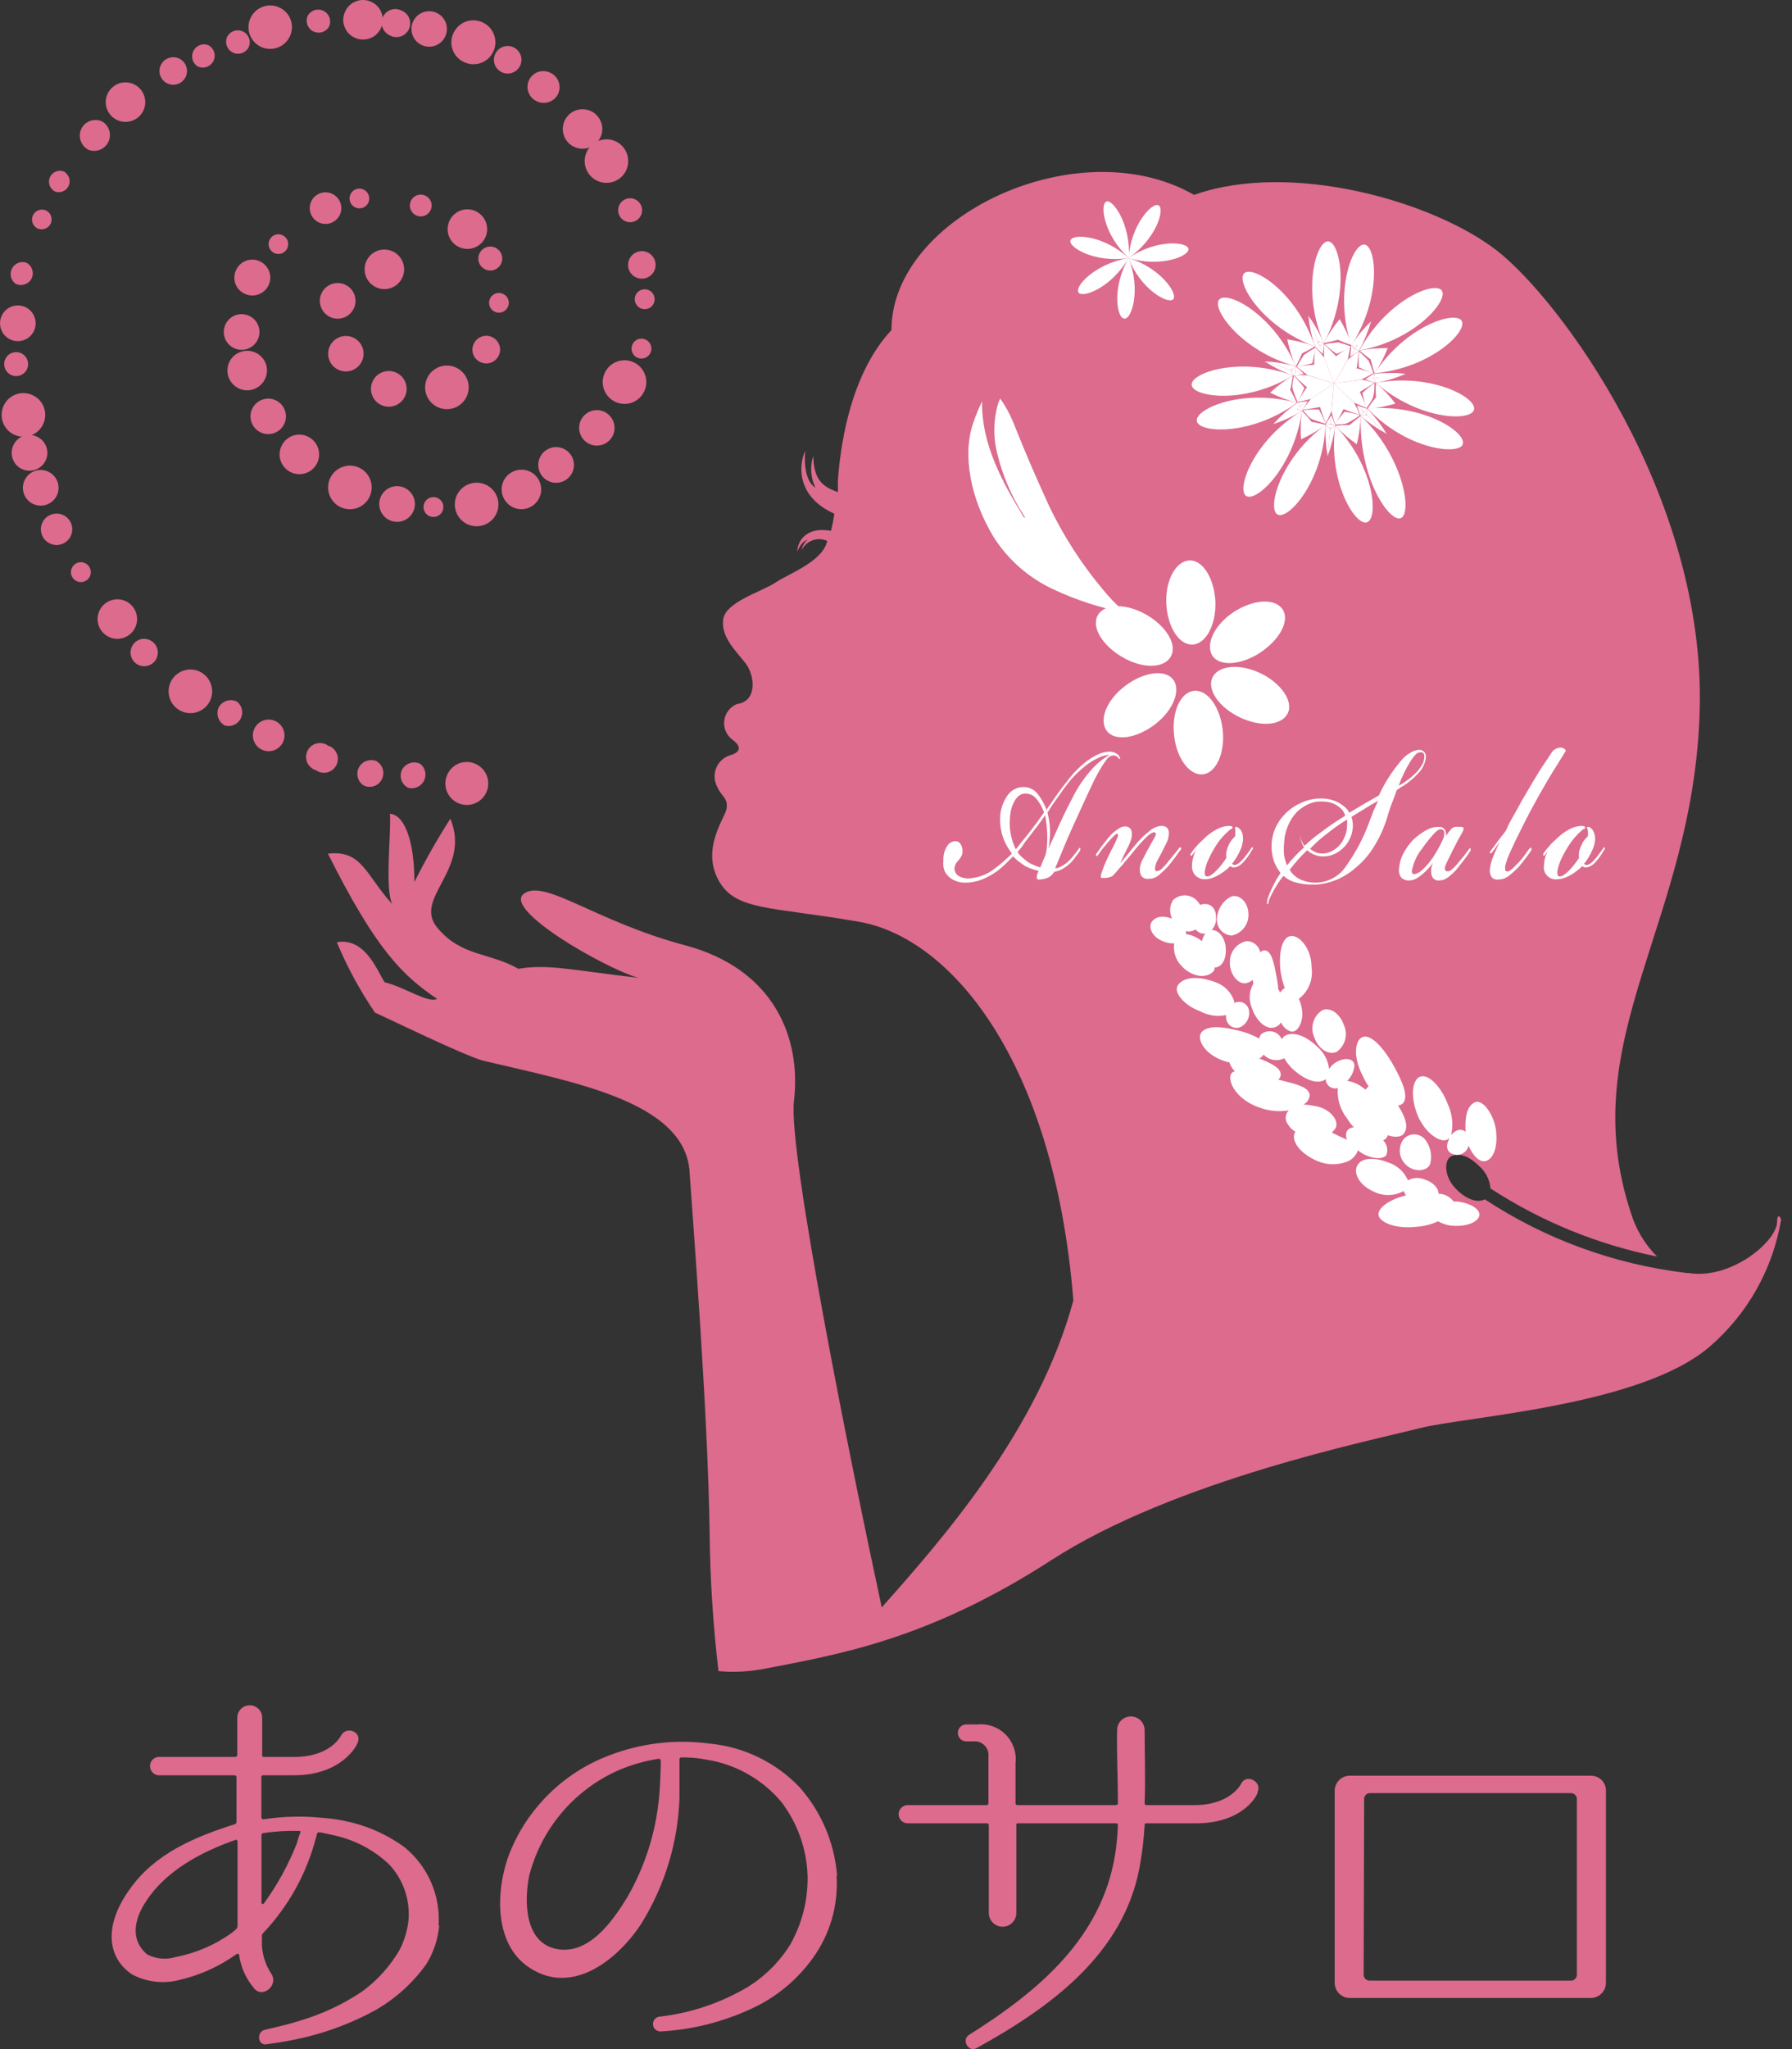 <svg width="70" height="80" viewBox="0 0 70 80" fill="none" xmlns="http://www.w3.org/2000/svg">
<rect x="0" y="0" width="70" height="80" fill="#333333" stroke="none"/>
<path d="M69.417 47.719C69.38 48.495 67.593 49.978 65.941 49.698C65.92 49.703 65.897 49.703 65.876 49.698C63.064 49.364 60.368 48.381 58.002 46.825C57.707 46.975 57.24 46.825 56.819 46.357C56.398 45.889 56.398 45.239 56.734 45.122C57.071 45.005 57.441 45.174 57.848 45.59C58.064 45.807 58.197 46.094 58.222 46.399C60.203 47.689 62.412 48.591 64.729 49.057C64.255 48.585 63.905 48.003 63.71 47.363C61.445 40.533 66.17 36.07 66.395 27.715C66.619 19.359 60.921 11.664 58.442 9.76C55.962 7.856 50.438 6.27 46.643 7.608C42.115 5.016 34.822 8.45 34.822 12.889C33.119 14.7 32.801 17.727 32.73 18.774C32.73 18.938 32.73 19.074 32.73 19.21C32.09 18.994 31.795 18.7 31.767 17.806C31.634 18.212 31.665 18.653 31.851 19.037C31.439 18.789 31.411 18.026 31.453 17.6C31.163 18.251 31.173 19.42 32.59 20.056C32.559 20.282 32.515 20.505 32.459 20.725C31.584 20.562 31.173 21.025 31.14 21.535C31.243 21.305 31.369 21.109 31.575 21.067C31.444 21.109 31.318 21.376 31.313 21.479C31.494 21.107 31.938 20.947 32.314 21.118C32.136 21.928 30.817 22.391 30.288 22.746C29.76 23.102 28.338 23.495 28.249 24.187C28.16 24.88 28.754 25.418 29.123 25.895C29.493 26.372 29.591 27.383 28.791 27.485C28.527 27.591 28.337 27.829 28.294 28.111C28.251 28.392 28.36 28.676 28.581 28.856C28.997 29.151 28.936 29.38 28.483 29.497C28.247 29.583 28.06 29.767 27.97 30.001C27.88 30.235 27.897 30.497 28.015 30.718C28.202 31.134 28.445 31.144 28.38 31.579C28.328 31.92 27.397 33.104 28.052 34.339C28.707 35.574 30.055 35.377 33.568 35.99C37.081 36.603 41.165 41.3 41.928 50.769C40.566 55.835 36.782 60.125 34.443 62.755C33.264 57.3 30.775 44.977 31.014 42.984C31.303 40.556 30.27 37.838 26.752 36.903C23.234 35.967 21.255 34.278 20.455 34.9C19.655 35.523 23.599 37.787 24.927 38.175C22.359 37.88 21.4 37.623 20.249 37.824C19.136 37.179 18.013 37.356 17.072 36.206C16.132 35.055 18.415 33.965 17.592 31.962C17.081 32.761 16.613 33.585 16.188 34.432C16.188 32.739 15.758 31.789 15.229 31.775C15.299 32.323 15.014 34.746 15.327 35.303C14.275 34.152 14.153 33.179 12.81 33.328C14.682 37.071 15.725 38.091 17.077 38.998C16.707 39.176 15.856 38.559 15.028 38.348C14.761 37.979 14.293 36.584 13.157 36.786C13.56 37.751 14.06 38.672 14.649 39.536C15.019 39.696 18.144 41.216 18.86 41.408C22.378 42.245 26.658 42.989 26.929 45.656C27.074 47.803 27.654 55.101 27.72 59.887C27.74 61.677 27.856 63.465 28.066 65.243C28.67 65.297 29.277 65.266 29.872 65.15C32.679 64.602 36.225 64.041 41.067 60.911C45.909 57.782 53.619 56.233 55.429 55.765C57.24 55.297 64.051 54.909 66.769 52.589C68.26 51.31 69.253 49.548 69.576 47.611C69.506 47.419 69.417 47.443 69.417 47.719Z" fill="#DC6B8E"/>
<path d="M56.931 46.909H56.781C56.643 46.722 56.425 46.609 56.192 46.605C56.192 46.367 55.958 46.138 55.621 46.039C55.417 45.962 55.19 45.977 54.999 46.081C54.852 45.744 54.565 45.487 54.213 45.38C53.745 45.197 53.24 45.169 53.039 45.468C52.837 45.768 53.076 46.273 53.68 46.531C54.047 46.709 54.478 46.697 54.835 46.498C54.854 46.56 54.884 46.619 54.924 46.671C54.33 46.806 53.82 47.139 53.848 47.429C53.876 47.719 54.512 47.99 55.317 47.897C55.613 47.879 55.904 47.806 56.173 47.681C56.319 47.761 56.477 47.816 56.641 47.845C57.249 47.92 57.722 47.723 57.782 47.471C57.843 47.218 57.455 46.975 56.931 46.909Z" fill="white"/>
<path d="M51.336 40.491C51.5 40.959 51.897 41.207 52.215 41.066C52.551 40.827 52.667 40.382 52.491 40.009C52.337 39.579 51.981 39.317 51.663 39.434C51.305 39.655 51.166 40.106 51.336 40.491Z" fill="white"/>
<path d="M47.897 39.63C47.89 39.673 47.89 39.718 47.897 39.761C47.91 39.883 47.977 39.993 48.079 40.061C48.181 40.129 48.309 40.147 48.426 40.112C48.679 40.006 48.829 39.743 48.791 39.471C48.78 39.352 48.715 39.244 48.615 39.178C48.515 39.113 48.39 39.096 48.276 39.134C48.254 39.14 48.234 39.149 48.215 39.162V39.101C48.107 38.762 47.851 38.49 47.518 38.362C46.723 38.053 46.19 38.18 46.007 38.47C45.825 38.76 46.293 39.27 46.877 39.48C47.189 39.649 47.55 39.702 47.897 39.63Z" fill="white"/>
<path d="M48.679 36.744C48.29 36.836 48.023 37.192 48.042 37.59C48.042 38.058 48.384 38.47 48.712 38.376C48.793 38.353 48.868 38.311 48.931 38.255L48.959 38.404C48.793 38.689 48.769 39.035 48.894 39.34C49.076 39.869 49.455 40.215 49.801 40.107C49.902 40.073 49.988 40.005 50.045 39.916C50.11 40.08 50.243 40.208 50.41 40.266C50.658 40.355 50.943 39.925 50.854 39.387C50.831 39.252 50.792 39.12 50.737 38.994C51.114 38.709 51.305 38.24 51.233 37.773C51.233 36.973 50.695 36.454 50.377 36.552C50.059 36.65 49.965 37.207 50.007 37.787C50.033 38.057 50.093 38.323 50.185 38.578C50.111 38.62 50.049 38.681 50.007 38.755C49.986 38.706 49.96 38.658 49.928 38.615C49.928 38.489 49.9 38.353 49.881 38.213C49.783 37.703 49.703 37.193 49.455 37.113C49.373 37.094 49.286 37.118 49.226 37.179C49.177 36.918 48.944 36.732 48.679 36.744Z" fill="white"/>
<path fill-rule="evenodd" clip-rule="evenodd" d="M46.7 36.285C46.79 36.403 46.936 36.465 47.083 36.449C47.016 36.536 46.971 36.639 46.952 36.748C46.774 36.597 46.557 36.5 46.325 36.468C46.332 36.429 46.332 36.389 46.325 36.35C46.454 36.383 46.59 36.359 46.7 36.285ZM46.134 37.688C46.319 37.911 46.581 38.058 46.868 38.1C47.167 38.133 47.434 37.974 47.448 37.81V37.768C47.467 37.77 47.486 37.77 47.504 37.768C47.771 37.717 47.916 37.394 47.879 36.982C47.841 36.57 47.575 36.294 47.331 36.313C47.459 36.17 47.521 35.98 47.5 35.789C47.5 35.471 47.298 35.275 47.032 35.293C46.981 35.296 46.932 35.308 46.887 35.331L46.784 35.195C46.667 35.053 46.496 34.967 46.313 34.958C46.13 34.948 45.951 35.015 45.82 35.144C45.683 35.361 45.671 35.635 45.787 35.864C45.437 35.738 45.156 35.77 44.997 35.981C44.838 36.191 44.997 36.599 45.465 36.762C45.592 36.813 45.729 36.837 45.867 36.832C45.822 37.145 45.92 37.461 46.134 37.693V37.688Z" fill="white"/>
<path d="M48.112 36.524C48.506 36.446 48.784 36.092 48.767 35.691C48.767 35.223 48.403 34.886 48.084 35.008C47.761 35.176 47.553 35.505 47.537 35.869C47.524 36.032 47.578 36.194 47.686 36.318C47.795 36.441 47.948 36.515 48.112 36.524Z" fill="white"/>
<path fill-rule="evenodd" clip-rule="evenodd" d="M52.023 44.215L52.117 44.116C52.384 43.854 52.028 43.279 51.355 43.181C51.21 43.147 51.063 43.129 50.915 43.125C51.052 43.053 51.145 42.918 51.163 42.764C51.135 42.413 50.597 42.325 49.928 42.147C49.983 42.112 50.019 42.053 50.026 41.988C50.068 41.712 49.666 41.52 49.226 41.337H49.175C49.248 41.296 49.313 41.24 49.366 41.174L49.394 41.207C49.602 41.404 49.913 41.447 50.166 41.314C50.25 41.459 50.352 41.593 50.47 41.712C50.938 42.147 51.406 42.325 51.71 42.18C51.74 42.168 51.767 42.151 51.79 42.128C51.79 42.128 51.79 42.128 51.79 42.166C51.8 42.274 51.859 42.372 51.95 42.433C52.04 42.493 52.153 42.51 52.257 42.479C52.224 42.907 52.354 43.332 52.622 43.667C52.697 43.791 52.785 43.907 52.884 44.014C52.782 44.014 52.687 44.061 52.622 44.14C52.566 44.252 52.566 44.383 52.622 44.495C52.418 44.412 52.218 44.318 52.023 44.215ZM53.043 44.912L53.086 44.944C53.46 45.23 54.021 45.314 54.157 45.085C54.23 44.887 54.178 44.664 54.026 44.519C54.054 44.51 54.081 44.498 54.105 44.481C54.154 44.438 54.191 44.383 54.213 44.322C54.498 44.42 54.765 44.397 54.854 44.233C55.041 43.957 54.854 43.536 54.611 43.157C54.66 43.155 54.708 43.14 54.751 43.115C55.055 42.909 54.83 42.32 54.47 41.66C54.11 41.001 53.623 40.421 53.282 40.472C52.941 40.523 52.814 41.211 53.235 42.007C53.295 42.151 53.372 42.288 53.464 42.413C53.416 42.45 53.373 42.494 53.338 42.544C53.14 42.362 52.893 42.241 52.627 42.198C52.786 42.041 52.886 41.832 52.908 41.609C52.908 41.38 52.65 41.277 52.342 41.398C52.167 41.462 52.018 41.58 51.916 41.735C51.884 41.413 51.732 41.114 51.49 40.898C51.022 40.43 50.513 40.262 50.208 40.43C50.15 40.461 50.105 40.513 50.082 40.575C50.045 40.519 50.012 40.472 49.974 40.425C49.784 40.225 49.471 40.206 49.259 40.383C49.225 40.433 49.201 40.488 49.188 40.547C48.93 40.404 48.653 40.299 48.365 40.233C47.743 40.079 47.219 40.028 46.962 40.271C46.704 40.514 47.018 41.169 47.846 41.431C47.904 41.45 47.964 41.465 48.024 41.478C48.065 41.611 48.139 41.732 48.239 41.829C47.841 41.88 48.066 42.839 49.175 43.232C49.559 43.379 49.976 43.418 50.382 43.344H50.349C50.202 43.485 50.181 43.712 50.297 43.878C50.369 44.005 50.474 44.111 50.601 44.182C50.41 44.453 50.685 44.996 51.457 45.328C51.847 45.496 52.289 45.496 52.678 45.328C52.85 45.242 52.981 45.093 53.043 44.912Z" fill="white"/>
<path d="M56.52 44.5C56.559 44.482 56.596 44.456 56.627 44.425C56.575 44.52 56.541 44.623 56.524 44.729C56.524 44.935 56.641 45.061 56.898 45.089C57.12 45.095 57.315 44.945 57.366 44.729C57.525 45.103 57.792 45.398 58.04 45.328C58.367 45.225 58.508 44.734 58.438 44.135C58.367 43.536 57.914 42.867 57.591 43.045C57.268 43.223 57.226 43.663 57.249 44.191C57.158 44.108 57.026 44.086 56.913 44.135C56.821 44.176 56.741 44.24 56.683 44.322C56.778 43.912 56.732 43.482 56.552 43.101C56.3 42.441 55.832 41.95 55.509 42.025C55.186 42.1 55.083 42.713 55.331 43.429C55.579 44.144 56.201 44.626 56.52 44.5Z" fill="white"/>
<path d="M54.835 44.467C54.602 44.767 54.632 45.195 54.905 45.459C55.209 45.782 55.771 45.754 55.874 45.417C55.95 45.089 55.872 44.745 55.663 44.481C55.56 44.361 55.411 44.29 55.252 44.287C55.094 44.285 54.942 44.35 54.835 44.467Z" fill="white"/>
<path d="M53.081 14.339C53.067 14.132 53.067 13.925 53.081 13.717C53.217 13.834 53.343 13.961 53.46 14.082C53.534 14.246 53.599 14.413 53.656 14.583C53.46 14.513 53.268 14.432 53.081 14.339Z" fill="white"/>
<path d="M53.544 14.035C53.395 13.923 53.249 13.806 53.105 13.689C53.468 13.618 53.838 13.585 54.209 13.591C54.07 13.935 53.9 14.266 53.699 14.578C53.637 14.4 53.586 14.219 53.544 14.035Z" fill="white"/>
<path d="M53.563 12.539C53.445 12.935 53.288 13.319 53.095 13.685L53.006 13.465L53.563 12.539Z" fill="white"/>
<path d="M54.915 14.592C54.507 14.55 54.096 14.55 53.689 14.592C53.74 14.65 53.795 14.705 53.853 14.756L54.915 14.592Z" fill="white"/>
<path d="M52.108 14.971L52.655 14.036C52.786 13.928 52.917 13.816 53.067 13.713C53.054 13.937 53.029 14.16 52.992 14.382C53.211 14.433 53.426 14.497 53.638 14.574C53.483 14.663 53.329 14.747 53.17 14.817L52.108 14.971Z" fill="white"/>
<path d="M53.011 13.474L53.104 13.685L52.917 13.624L53.011 13.474Z" fill="white"/>
<path d="M53.848 14.738L53.699 14.574L53.67 14.765L53.848 14.738Z" fill="white"/>
<path d="M52.913 13.628L53.104 13.685L52.744 13.923L52.913 13.628Z" fill="white"/>
<path d="M53.67 14.765C53.67 14.705 53.67 14.639 53.698 14.574C53.567 14.653 53.45 14.728 53.329 14.812L53.67 14.765Z" fill="white"/>
<path d="M53.221 15.341C53.37 15.202 53.526 15.07 53.689 14.948C53.689 15.13 53.689 15.308 53.642 15.481C53.595 15.654 53.469 15.79 53.371 15.949C53.308 15.749 53.258 15.546 53.221 15.341Z" fill="white"/>
<path d="M53.75 15.509C53.736 15.322 53.736 15.135 53.75 14.948C54.03 15.19 54.284 15.462 54.508 15.757C54.153 15.861 53.79 15.931 53.422 15.968C53.511 15.809 53.638 15.654 53.75 15.509Z" fill="white"/>
<path d="M54.915 14.592C54.539 14.756 54.145 14.875 53.741 14.948C53.775 14.876 53.812 14.806 53.853 14.737L54.915 14.592Z" fill="white"/>
<path d="M54.171 16.941C53.957 16.591 53.706 16.265 53.423 15.968C53.404 16.046 53.395 16.126 53.395 16.206L54.171 16.941Z" fill="white"/>
<path d="M52.108 14.971L53.184 14.821C53.343 14.849 53.511 14.892 53.684 14.938C53.502 15.068 53.313 15.188 53.118 15.299C53.207 15.495 53.296 15.701 53.371 15.921C53.211 15.863 53.055 15.796 52.903 15.72C52.903 15.72 52.534 15.387 52.108 14.971Z" fill="white"/>
<path d="M53.848 14.737C53.817 14.812 53.784 14.882 53.75 14.948L53.67 14.765L53.848 14.737Z" fill="white"/>
<path d="M53.385 16.192C53.393 16.117 53.406 16.042 53.422 15.968L53.254 16.071L53.385 16.192Z" fill="white"/>
<path d="M53.67 14.765L53.75 14.948C53.607 14.911 53.466 14.866 53.329 14.812L53.67 14.765Z" fill="white"/>
<path d="M53.249 16.066L53.422 15.968C53.278 15.916 53.137 15.874 53.002 15.832L53.249 16.066Z" fill="white"/>
<path d="M52.524 16.075C52.728 16.105 52.929 16.149 53.127 16.206C52.987 16.314 52.833 16.407 52.66 16.501C52.487 16.595 52.309 16.557 52.136 16.576C52.253 16.4 52.383 16.233 52.524 16.075Z" fill="white"/>
<path d="M52.721 16.594C52.856 16.477 53.001 16.356 53.156 16.239C53.14 16.611 53.088 16.981 53.001 17.343C52.697 17.132 52.415 16.89 52.159 16.622C52.346 16.604 52.538 16.594 52.721 16.594Z" fill="white"/>
<path d="M54.171 16.941C53.808 16.744 53.468 16.509 53.156 16.239C53.235 16.223 53.314 16.212 53.394 16.206L54.171 16.941Z" fill="white"/>
<path d="M51.86 17.816C52 17.429 52.1 17.029 52.159 16.623C52.089 16.66 52.024 16.707 51.958 16.744L51.86 17.816Z" fill="white"/>
<path d="M52.108 14.971C52.529 15.378 52.894 15.72 52.894 15.72C52.976 15.871 53.049 16.028 53.114 16.188C52.899 16.129 52.688 16.057 52.482 15.972C52.384 16.173 52.275 16.368 52.155 16.557C52.094 16.389 52.052 16.22 52.01 16.056C52.014 16.061 52.061 15.57 52.108 14.971Z" fill="white"/>
<path d="M53.385 16.192L53.156 16.239C53.188 16.183 53.226 16.131 53.254 16.07L53.385 16.192Z" fill="white"/>
<path d="M51.958 16.73L52.159 16.623C52.1 16.597 52.039 16.576 51.977 16.557L51.958 16.73Z" fill="white"/>
<path d="M53.249 16.066C53.223 16.126 53.192 16.184 53.156 16.239C53.104 16.108 53.048 15.968 53.002 15.832L53.249 16.066Z" fill="white"/>
<path d="M51.977 16.552C52.033 16.552 52.099 16.595 52.16 16.623C52.115 16.482 52.062 16.345 52 16.211L51.977 16.552Z" fill="white"/>
<path d="M51.519 15.986C51.612 16.16 51.706 16.351 51.794 16.548C51.612 16.496 51.439 16.44 51.28 16.38C51.121 16.319 51.018 16.141 50.892 16.015C51.1 15.991 51.309 15.982 51.519 15.986Z" fill="white"/>
<path d="M51.233 16.468C51.411 16.501 51.598 16.538 51.785 16.59C51.482 16.807 51.16 16.995 50.821 17.151C50.794 16.781 50.807 16.41 50.859 16.043C50.991 16.178 51.116 16.32 51.233 16.468Z" fill="white"/>
<path d="M51.86 17.816C51.789 17.411 51.764 17 51.785 16.59C51.837 16.637 51.902 16.688 51.958 16.744L51.86 17.816Z" fill="white"/>
<path d="M49.741 16.557C50.132 16.428 50.507 16.256 50.859 16.042C50.785 16.012 50.711 15.985 50.634 15.963L49.741 16.557Z" fill="white"/>
<path d="M52.108 14.971C52.056 15.561 52.009 16.052 52.009 16.052C51.949 16.206 51.869 16.365 51.794 16.52C51.703 16.315 51.626 16.104 51.565 15.888C51.344 15.935 51.121 15.97 50.896 15.991C50.999 15.846 51.097 15.706 51.205 15.575L52.108 14.971Z" fill="white"/>
<path d="M51.958 16.73C51.898 16.687 51.84 16.64 51.785 16.59L51.977 16.557L51.958 16.73Z" fill="white"/>
<path d="M50.653 15.954L50.859 16.043C50.859 15.977 50.817 15.916 50.798 15.855L50.653 15.954Z" fill="white"/>
<path d="M51.977 16.552L51.785 16.59C51.849 16.459 51.921 16.333 52 16.211L51.977 16.552Z" fill="white"/>
<path d="M50.803 15.855C50.803 15.916 50.84 15.977 50.859 16.043C50.938 15.916 51.018 15.79 51.083 15.664L50.803 15.855Z" fill="white"/>
<path d="M50.952 15.144C50.873 15.332 50.789 15.514 50.69 15.71C50.62 15.537 50.555 15.374 50.503 15.205C50.452 15.037 50.527 14.85 50.541 14.672C50.689 14.819 50.827 14.977 50.952 15.144Z" fill="white"/>
<path d="M50.4 15.219C50.494 15.384 50.578 15.555 50.653 15.729C50.295 15.628 49.948 15.495 49.614 15.332C49.885 15.079 50.182 14.855 50.498 14.663C50.478 14.85 50.445 15.036 50.4 15.219Z" fill="white"/>
<path d="M49.741 16.557C50.02 16.246 50.334 15.968 50.676 15.729C50.676 15.809 50.676 15.888 50.676 15.963L49.741 16.557Z" fill="white"/>
<path d="M49.399 14.11C49.745 14.333 50.113 14.518 50.498 14.662C50.48 14.586 50.453 14.513 50.419 14.443L49.399 14.11Z" fill="white"/>
<path d="M52.108 14.971L51.205 15.575C51.041 15.617 50.873 15.663 50.7 15.691C50.801 15.491 50.92 15.3 51.055 15.121C50.88 14.974 50.713 14.818 50.555 14.653C50.728 14.644 50.901 14.644 51.074 14.653L52.108 14.971Z" fill="white"/>
<path d="M50.653 15.954C50.646 15.879 50.646 15.804 50.653 15.729L50.798 15.855L50.653 15.954Z" fill="white"/>
<path d="M50.433 14.442C50.461 14.517 50.48 14.592 50.499 14.662C50.541 14.601 50.578 14.555 50.611 14.498L50.433 14.442Z" fill="white"/>
<path d="M50.803 15.855L50.653 15.729C50.798 15.701 50.938 15.678 51.083 15.664L50.803 15.855Z" fill="white"/>
<path d="M50.615 14.503L50.498 14.662C50.645 14.65 50.79 14.63 50.934 14.602L50.615 14.503Z" fill="white"/>
<path d="M51.261 14.181C51.069 14.237 50.868 14.283 50.653 14.325C50.746 14.162 50.835 14.007 50.934 13.858C51.084 13.751 51.24 13.653 51.401 13.563C51.35 13.774 51.308 13.979 51.261 14.181Z" fill="white"/>
<path d="M50.863 13.792C50.79 13.968 50.708 14.14 50.615 14.307C50.469 13.966 50.358 13.612 50.283 13.249C50.651 13.302 51.012 13.395 51.359 13.525C51.2 13.624 51.034 13.713 50.863 13.792Z" fill="white"/>
<path d="M49.399 14.11C49.811 14.127 50.219 14.193 50.615 14.307C50.554 14.349 50.494 14.396 50.419 14.443L49.399 14.11Z" fill="white"/>
<path d="M51.106 12.328C51.149 12.735 51.234 13.136 51.359 13.526C51.407 13.462 51.449 13.395 51.485 13.325L51.106 12.328Z" fill="white"/>
<path d="M52.108 14.971L51.074 14.644C50.938 14.545 50.802 14.433 50.662 14.321C50.885 14.279 51.11 14.253 51.336 14.241C51.335 14.017 51.351 13.794 51.383 13.572C51.504 13.692 51.616 13.82 51.719 13.956L52.108 14.971Z" fill="white"/>
<path d="M50.433 14.442L50.616 14.307C50.616 14.367 50.616 14.433 50.616 14.498L50.433 14.442Z" fill="white"/>
<path d="M51.49 13.338L51.359 13.525H51.551L51.49 13.338Z" fill="white"/>
<path d="M50.615 14.503V14.307C50.728 14.398 50.834 14.496 50.933 14.601L50.615 14.503Z" fill="white"/>
<path d="M51.551 13.516H51.359C51.462 13.624 51.565 13.727 51.673 13.82L51.551 13.516Z" fill="white"/>
<path d="M52.211 13.816C52.046 13.7 51.89 13.573 51.743 13.437C51.916 13.404 52.094 13.385 52.276 13.367C52.447 13.413 52.616 13.467 52.781 13.53C52.598 13.639 52.407 13.735 52.211 13.816Z" fill="white"/>
<path d="M52.262 13.264C52.08 13.317 51.896 13.36 51.71 13.395C51.883 13.061 52.091 12.747 52.332 12.459C52.522 12.78 52.679 13.121 52.8 13.474C52.617 13.415 52.437 13.345 52.262 13.264Z" fill="white"/>
<path d="M51.106 12.328C51.347 12.66 51.549 13.018 51.71 13.395C51.635 13.371 51.56 13.353 51.485 13.325L51.106 12.328Z" fill="white"/>
<path d="M53.562 12.539C53.27 12.822 53.008 13.135 52.781 13.474H53.015L53.562 12.539Z" fill="white"/>
<path d="M52.108 14.971L51.72 13.956C51.72 13.792 51.72 13.619 51.72 13.441C51.885 13.588 52.041 13.744 52.188 13.909C52.366 13.772 52.551 13.646 52.744 13.53C52.716 13.708 52.683 13.877 52.646 14.04L52.108 14.971Z" fill="white"/>
<path d="M51.49 13.338L51.71 13.395L51.551 13.507L51.49 13.338Z" fill="white"/>
<path d="M53.011 13.474C52.934 13.47 52.858 13.47 52.781 13.474L52.917 13.61L53.011 13.474Z" fill="white"/>
<path d="M51.551 13.516L51.71 13.395C51.71 13.544 51.687 13.689 51.673 13.83L51.551 13.516Z" fill="white"/>
<path d="M52.913 13.629L52.782 13.488C52.782 13.633 52.749 13.783 52.744 13.923L52.913 13.629Z" fill="white"/>
<path d="M56.318 11.341C56.599 11.725 55.275 13.287 53.109 13.68C54.143 11.739 56.033 10.953 56.318 11.341Z" fill="white"/>
<path d="M57.095 12.524C56.847 12.113 54.905 12.73 53.698 14.573C55.892 14.367 57.347 12.936 57.095 12.524Z" fill="white"/>
<path d="M57.577 16C57.45 16.468 55.406 16.393 53.75 14.948C55.916 14.55 57.722 15.537 57.577 16Z" fill="white"/>
<path d="M57.137 17.352C57.305 16.885 55.612 15.762 53.422 15.949C54.947 17.558 56.973 17.778 57.137 17.352Z" fill="white"/>
<path d="M54.728 20.225C54.283 20.43 53.062 18.639 53.156 16.239C54.822 17.82 55.168 20.019 54.728 20.225Z" fill="white"/>
<path d="M53.394 20.393C53.862 20.244 53.684 18.204 52.159 16.623C51.864 18.807 52.945 20.543 53.394 20.393Z" fill="white"/>
<path d="M49.904 20.089C49.488 19.865 50.002 17.886 51.776 16.59C51.687 18.789 50.325 20.314 49.904 20.089Z" fill="white"/>
<path d="M48.678 19.364C49.086 19.621 50.55 18.227 50.858 16.043C48.973 17.175 48.281 19.102 48.678 19.364Z" fill="white"/>
<path d="M46.751 16.44C46.662 15.972 48.524 15.139 50.653 15.729C48.87 17.025 46.831 16.912 46.751 16.44Z" fill="white"/>
<path d="M46.55 15.032C46.592 15.5 48.618 15.804 50.498 14.662C48.435 13.895 46.494 14.559 46.55 15.032Z" fill="white"/>
<path d="M47.626 11.696C47.94 11.331 49.75 12.272 50.615 14.302C48.496 13.717 47.313 12.056 47.626 11.696Z" fill="white"/>
<path d="M48.604 10.667C48.258 10.999 49.292 12.758 51.359 13.526C50.672 11.43 48.95 10.34 48.604 10.667Z" fill="white"/>
<path d="M51.883 9.423C52.351 9.451 52.754 11.453 51.71 13.395C50.84 11.369 51.406 9.404 51.883 9.423Z" fill="white"/>
<path d="M53.301 9.549C52.833 9.488 52.099 11.397 52.782 13.488C53.979 11.645 53.773 9.615 53.301 9.549Z" fill="white"/>
<path d="M42.129 11.421C42.293 11.655 43.43 11.219 44.085 10.073C42.784 10.293 41.965 11.182 42.129 11.421Z" fill="white"/>
<path d="M44.084 10.073C44.552 11.304 45.638 11.893 45.829 11.683C46.021 11.472 45.343 10.461 44.084 10.073Z" fill="white"/>
<path d="M44.085 10.073C43.43 11.219 43.617 12.412 43.916 12.44C44.216 12.469 44.571 11.304 44.085 10.073Z" fill="white"/>
<path d="M41.816 9.385C41.727 9.661 42.784 10.279 44.085 10.073C43.112 9.184 41.9 9.109 41.816 9.385Z" fill="white"/>
<path d="M44.084 10.073C45.343 10.461 46.475 9.993 46.424 9.713C46.372 9.432 45.17 9.329 44.084 10.073Z" fill="white"/>
<path d="M43.219 7.87C42.952 7.977 43.121 9.184 44.094 10.073C44.178 8.763 43.472 7.767 43.219 7.87Z" fill="white"/>
<path d="M45.259 8.019C45.015 7.874 44.178 8.763 44.084 10.073C45.17 9.329 45.511 8.155 45.259 8.019Z" fill="white"/>
<path fill-rule="evenodd" clip-rule="evenodd" d="M39.991 20.192C39.154 18.821 38.331 17.334 38.363 15.673C38.224 15.952 38.105 16.242 38.008 16.538C37.587 17.773 37.914 19.486 38.817 20.973C39.385 21.863 40.197 22.571 41.156 23.013C42.05 23.432 42.993 23.737 43.963 23.921C43.632 23.638 43.328 23.325 43.056 22.985C42.236 22.003 41.542 20.924 40.988 19.771C40.483 18.672 40.015 17.591 39.584 16.496C39.449 16.166 39.276 15.852 39.07 15.56L39.004 15.706C38.805 16.359 38.789 17.055 38.958 17.717C39.165 18.579 39.52 19.399 40.005 20.14L40.048 20.211L39.991 20.192Z" fill="white"/>
<path fill-rule="evenodd" clip-rule="evenodd" d="M43.958 26.774C44.679 26.227 45.521 26.12 45.83 26.536C46.138 26.952 45.83 27.743 45.104 28.29C44.379 28.838 43.547 28.955 43.233 28.534C42.92 28.113 43.219 27.326 43.958 26.774Z" fill="white"/>
<path fill-rule="evenodd" clip-rule="evenodd" d="M45.862 28.702C45.764 27.799 46.11 27.027 46.639 26.971C47.168 26.915 47.663 27.602 47.762 28.501C47.86 29.399 47.504 30.18 46.985 30.232C46.466 30.283 45.956 29.605 45.862 28.702Z" fill="white"/>
<path fill-rule="evenodd" clip-rule="evenodd" d="M48.435 28.009C47.617 27.621 47.135 26.924 47.364 26.447C47.593 25.97 48.435 25.899 49.236 26.283C50.035 26.667 50.536 27.378 50.302 27.85C50.068 28.323 49.254 28.398 48.435 28.009Z" fill="white"/>
<path fill-rule="evenodd" clip-rule="evenodd" d="M49.221 25.483C48.464 25.979 47.617 26.026 47.35 25.586C47.084 25.146 47.444 24.379 48.202 23.888C48.959 23.397 49.806 23.345 50.101 23.79C50.396 24.234 49.979 24.987 49.221 25.483Z" fill="white"/>
<path fill-rule="evenodd" clip-rule="evenodd" d="M47.477 23.495C47.505 24.398 47.102 25.151 46.574 25.165C46.045 25.179 45.596 24.458 45.559 23.551C45.521 22.643 45.937 21.899 46.466 21.881C46.995 21.862 47.43 22.587 47.477 23.495Z" fill="white"/>
<path fill-rule="evenodd" clip-rule="evenodd" d="M44.791 24.005C45.582 24.472 46.003 25.188 45.727 25.647C45.451 26.105 44.618 26.114 43.828 25.647C43.037 25.179 42.616 24.458 42.892 24.005C43.168 23.551 44.005 23.555 44.791 24.005Z" fill="white"/>
<path fill-rule="evenodd" clip-rule="evenodd" d="M22.036 17.53C22.38 17.703 22.519 18.122 22.346 18.466C22.172 18.81 21.753 18.948 21.409 18.775C21.066 18.602 20.927 18.183 21.101 17.839C21.274 17.495 21.693 17.357 22.036 17.53Z" fill="#DC6B8E"/>
<path fill-rule="evenodd" clip-rule="evenodd" d="M18.607 29.838C18.911 29.989 19.094 30.309 19.07 30.648C19.046 30.986 18.82 31.277 18.498 31.384C18.175 31.49 17.82 31.392 17.599 31.134C17.378 30.876 17.335 30.511 17.489 30.208C17.587 30.01 17.761 29.859 17.971 29.79C18.181 29.721 18.41 29.738 18.607 29.838Z" fill="#DC6B8E"/>
<path fill-rule="evenodd" clip-rule="evenodd" d="M16.413 29.82C16.614 29.976 16.676 30.252 16.563 30.48C16.449 30.707 16.19 30.823 15.945 30.756C15.817 30.694 15.72 30.582 15.676 30.447C15.632 30.312 15.645 30.165 15.711 30.04C15.851 29.793 16.157 29.697 16.413 29.82Z" fill="#DC6B8E"/>
<path fill-rule="evenodd" clip-rule="evenodd" d="M14.682 29.703C14.944 29.838 15.049 30.16 14.916 30.424C14.854 30.551 14.742 30.648 14.608 30.693C14.473 30.738 14.326 30.727 14.2 30.662C13.974 30.513 13.894 30.22 14.012 29.977C14.131 29.734 14.412 29.617 14.668 29.703H14.682Z" fill="#DC6B8E"/>
<path fill-rule="evenodd" clip-rule="evenodd" d="M9.255 27.392C9.456 27.548 9.519 27.824 9.405 28.051C9.291 28.279 9.033 28.394 8.787 28.327C8.527 28.19 8.422 27.872 8.549 27.607C8.69 27.359 9 27.265 9.255 27.392Z" fill="#DC6B8E"/>
<path fill-rule="evenodd" clip-rule="evenodd" d="M5.873 25.001C6.066 25.098 6.181 25.302 6.164 25.518C6.148 25.733 6.003 25.917 5.798 25.984C5.593 26.051 5.368 25.988 5.227 25.824C5.087 25.66 5.059 25.427 5.157 25.235C5.219 25.107 5.331 25.01 5.466 24.966C5.6 24.922 5.747 24.935 5.873 25.001Z" fill="#DC6B8E"/>
<path fill-rule="evenodd" clip-rule="evenodd" d="M3.328 21.988C3.47 22.057 3.557 22.205 3.547 22.362C3.537 22.52 3.433 22.656 3.283 22.706C3.133 22.756 2.968 22.711 2.865 22.592C2.762 22.472 2.742 22.302 2.813 22.162C2.859 22.07 2.938 22.001 3.035 21.968C3.131 21.936 3.237 21.943 3.328 21.988Z" fill="#DC6B8E"/>
<path fill-rule="evenodd" clip-rule="evenodd" d="M17.105 19.448C17.246 19.519 17.33 19.668 17.318 19.825C17.306 19.982 17.2 20.116 17.051 20.165C16.901 20.213 16.736 20.166 16.635 20.046C16.533 19.926 16.514 19.756 16.586 19.617C16.684 19.428 16.915 19.353 17.105 19.448Z" fill="#DC6B8E"/>
<path fill-rule="evenodd" clip-rule="evenodd" d="M25.231 13.264C25.372 13.335 25.456 13.483 25.444 13.64C25.432 13.797 25.326 13.931 25.177 13.98C25.027 14.028 24.863 13.982 24.761 13.862C24.659 13.742 24.64 13.572 24.712 13.432C24.758 13.341 24.839 13.271 24.936 13.239C25.034 13.208 25.14 13.216 25.231 13.264Z" fill="#DC6B8E"/>
<path fill-rule="evenodd" clip-rule="evenodd" d="M25.358 11.336C25.498 11.407 25.582 11.555 25.57 11.712C25.558 11.869 25.453 12.004 25.303 12.052C25.153 12.101 24.989 12.054 24.887 11.934C24.785 11.814 24.766 11.644 24.838 11.504C24.884 11.413 24.965 11.343 25.063 11.312C25.16 11.28 25.267 11.289 25.358 11.336Z" fill="#DC6B8E"/>
<path fill-rule="evenodd" clip-rule="evenodd" d="M11.047 9.189C11.186 9.259 11.269 9.405 11.257 9.56C11.245 9.715 11.141 9.848 10.994 9.896C10.846 9.944 10.684 9.899 10.583 9.781C10.482 9.663 10.462 9.496 10.533 9.357C10.578 9.266 10.658 9.196 10.754 9.165C10.851 9.133 10.957 9.142 11.047 9.189Z" fill="#DC6B8E"/>
<path fill-rule="evenodd" clip-rule="evenodd" d="M14.214 7.406C14.403 7.504 14.478 7.736 14.383 7.926C14.287 8.114 14.057 8.189 13.868 8.094C13.677 7.998 13.6 7.766 13.695 7.575C13.741 7.483 13.822 7.414 13.919 7.382C14.017 7.35 14.123 7.359 14.214 7.406Z" fill="#DC6B8E"/>
<path fill-rule="evenodd" clip-rule="evenodd" d="M19.665 11.481C19.756 11.526 19.825 11.606 19.857 11.703C19.889 11.8 19.88 11.905 19.833 11.996C19.737 12.186 19.506 12.262 19.316 12.167C19.126 12.071 19.05 11.839 19.145 11.65C19.19 11.557 19.271 11.487 19.369 11.455C19.467 11.423 19.574 11.433 19.665 11.481Z" fill="#DC6B8E"/>
<path fill-rule="evenodd" clip-rule="evenodd" d="M16.6 7.631C16.747 7.693 16.847 7.831 16.859 7.99C16.871 8.148 16.794 8.301 16.659 8.385C16.524 8.469 16.353 8.47 16.217 8.389C16.024 8.274 15.954 8.03 16.055 7.831C16.156 7.631 16.394 7.544 16.6 7.631Z" fill="#DC6B8E"/>
<path fill-rule="evenodd" clip-rule="evenodd" d="M2.556 6.742C2.718 6.868 2.767 7.091 2.673 7.273C2.579 7.455 2.369 7.545 2.173 7.486C2.026 7.424 1.926 7.285 1.914 7.127C1.902 6.968 1.979 6.816 2.114 6.732C2.249 6.648 2.42 6.647 2.556 6.728V6.742Z" fill="#DC6B8E"/>
<path fill-rule="evenodd" clip-rule="evenodd" d="M1.803 8.22C1.994 8.316 2.071 8.548 1.976 8.74C1.878 8.931 1.645 9.008 1.452 8.913C1.268 8.812 1.197 8.584 1.292 8.396C1.387 8.209 1.613 8.131 1.803 8.22Z" fill="#DC6B8E"/>
<path fill-rule="evenodd" clip-rule="evenodd" d="M1.031 10.255C1.256 10.374 1.345 10.65 1.232 10.877C1.114 11.102 0.838 11.192 0.61 11.079C0.423 10.944 0.362 10.692 0.467 10.486C0.572 10.281 0.812 10.183 1.031 10.255Z" fill="#DC6B8E"/>
<path fill-rule="evenodd" clip-rule="evenodd" d="M0.839 13.797C1.009 13.882 1.112 14.061 1.097 14.251C1.083 14.44 0.956 14.603 0.775 14.661C0.594 14.72 0.395 14.663 0.273 14.517C0.151 14.372 0.128 14.166 0.217 13.998C0.335 13.773 0.611 13.684 0.839 13.797Z" fill="#DC6B8E"/>
<path fill-rule="evenodd" clip-rule="evenodd" d="M19.36 9.675C19.53 9.76 19.633 9.939 19.618 10.129C19.604 10.319 19.477 10.481 19.296 10.54C19.115 10.598 18.916 10.541 18.794 10.396C18.672 10.25 18.649 10.045 18.738 9.877C18.856 9.652 19.133 9.562 19.36 9.675Z" fill="#DC6B8E"/>
<path fill-rule="evenodd" clip-rule="evenodd" d="M12.642 0.427C12.869 0.543 12.961 0.82 12.848 1.049C12.722 1.259 12.455 1.336 12.236 1.225C12.018 1.115 11.921 0.854 12.015 0.628C12.134 0.4 12.414 0.311 12.642 0.427Z" fill="#DC6B8E"/>
<path fill-rule="evenodd" clip-rule="evenodd" d="M9.494 1.231C9.608 1.287 9.694 1.387 9.733 1.508C9.772 1.629 9.76 1.76 9.7 1.872C9.573 2.082 9.307 2.159 9.088 2.048C8.869 1.938 8.773 1.677 8.867 1.451C8.921 1.338 9.017 1.252 9.135 1.21C9.252 1.169 9.382 1.177 9.494 1.231Z" fill="#DC6B8E"/>
<path fill-rule="evenodd" clip-rule="evenodd" d="M8.132 1.76C8.359 1.877 8.451 2.153 8.338 2.382C8.222 2.612 7.941 2.704 7.711 2.588C7.515 2.456 7.447 2.198 7.555 1.987C7.662 1.776 7.91 1.679 8.132 1.76Z" fill="#DC6B8E"/>
<path fill-rule="evenodd" clip-rule="evenodd" d="M24.824 7.79C24.994 7.875 25.095 8.054 25.081 8.243C25.067 8.432 24.94 8.594 24.76 8.653C24.58 8.712 24.382 8.656 24.259 8.513C24.136 8.369 24.111 8.165 24.197 7.996C24.314 7.767 24.594 7.675 24.824 7.79Z" fill="#DC6B8E"/>
<path fill-rule="evenodd" clip-rule="evenodd" d="M25.316 9.863C25.58 9.997 25.686 10.32 25.552 10.585C25.418 10.85 25.095 10.956 24.83 10.823C24.565 10.689 24.458 10.367 24.591 10.101C24.726 9.836 25.05 9.73 25.316 9.863Z" fill="#DC6B8E"/>
<path fill-rule="evenodd" clip-rule="evenodd" d="M19.243 13.17C19.508 13.307 19.612 13.633 19.475 13.897C19.338 14.162 19.012 14.266 18.747 14.129C18.619 14.066 18.523 13.954 18.479 13.818C18.434 13.682 18.447 13.535 18.514 13.408C18.578 13.279 18.691 13.181 18.828 13.136C18.966 13.091 19.115 13.103 19.243 13.17Z" fill="#DC6B8E"/>
<path fill-rule="evenodd" clip-rule="evenodd" d="M15.674 0.408C15.865 0.479 16 0.653 16.021 0.856C16.042 1.06 15.946 1.257 15.773 1.366C15.6 1.475 15.381 1.477 15.206 1.371C14.939 1.236 14.832 0.909 14.968 0.642C15.101 0.385 15.414 0.281 15.674 0.408Z" fill="#DC6B8E"/>
<path fill-rule="evenodd" clip-rule="evenodd" d="M7.014 2.293C7.277 2.43 7.38 2.752 7.246 3.016C7.111 3.279 6.789 3.384 6.525 3.251C6.26 3.118 6.153 2.797 6.285 2.532C6.42 2.264 6.747 2.158 7.014 2.293Z" fill="#DC6B8E"/>
<path fill-rule="evenodd" clip-rule="evenodd" d="M12.811 29.109C13.016 29.17 13.167 29.348 13.194 29.561C13.22 29.774 13.119 29.983 12.935 30.094C12.751 30.204 12.518 30.196 12.343 30.072C12.137 30.011 11.987 29.834 11.96 29.62C11.933 29.407 12.034 29.198 12.219 29.087C12.403 28.977 12.635 28.985 12.811 29.109Z" fill="#DC6B8E"/>
<path fill-rule="evenodd" clip-rule="evenodd" d="M20.02 1.83C20.211 1.902 20.346 2.076 20.367 2.279C20.388 2.482 20.292 2.679 20.119 2.789C19.947 2.898 19.727 2.9 19.552 2.794C19.315 2.65 19.226 2.349 19.348 2.099C19.469 1.849 19.76 1.733 20.02 1.83Z" fill="#DC6B8E"/>
<path fill-rule="evenodd" clip-rule="evenodd" d="M21.517 2.85C21.664 2.923 21.776 3.052 21.828 3.209C21.88 3.365 21.867 3.536 21.793 3.683C21.635 3.982 21.269 4.102 20.965 3.954C20.76 3.86 20.622 3.662 20.607 3.437C20.591 3.212 20.698 2.996 20.888 2.874C21.078 2.752 21.319 2.743 21.517 2.85Z" fill="#DC6B8E"/>
<path fill-rule="evenodd" clip-rule="evenodd" d="M10.771 28.159C11.076 28.311 11.2 28.682 11.047 28.988C10.895 29.293 10.524 29.416 10.219 29.264C9.914 29.111 9.79 28.74 9.943 28.435C10.095 28.13 10.466 28.007 10.771 28.159Z" fill="#DC6B8E"/>
<path fill-rule="evenodd" clip-rule="evenodd" d="M2.486 20.117C2.788 20.27 2.909 20.638 2.757 20.94C2.604 21.242 2.236 21.364 1.934 21.212C1.632 21.059 1.51 20.691 1.662 20.389C1.815 20.086 2.183 19.965 2.486 20.117Z" fill="#DC6B8E"/>
<path fill-rule="evenodd" clip-rule="evenodd" d="M3.997 4.745C4.271 4.911 4.372 5.258 4.231 5.545C4.09 5.832 3.753 5.964 3.454 5.849C3.153 5.691 3.032 5.321 3.183 5.016C3.337 4.721 3.697 4.601 3.997 4.745Z" fill="#DC6B8E"/>
<path fill-rule="evenodd" clip-rule="evenodd" d="M12.993 7.575C13.217 7.687 13.35 7.923 13.332 8.173C13.313 8.422 13.146 8.635 12.908 8.713C12.67 8.791 12.409 8.718 12.247 8.528C12.084 8.338 12.052 8.069 12.165 7.846C12.32 7.543 12.69 7.422 12.993 7.575Z" fill="#DC6B8E"/>
<path fill-rule="evenodd" clip-rule="evenodd" d="M10.182 10.218C10.524 10.396 10.657 10.818 10.479 11.161C10.3 11.503 9.878 11.636 9.536 11.458C9.37 11.376 9.244 11.23 9.187 11.054C9.13 10.878 9.146 10.686 9.232 10.522C9.315 10.353 9.463 10.226 9.642 10.168C9.821 10.111 10.016 10.129 10.182 10.218Z" fill="#DC6B8E"/>
<path fill-rule="evenodd" clip-rule="evenodd" d="M15.823 19.055C16.168 19.228 16.306 19.647 16.133 19.991C15.96 20.335 15.54 20.473 15.197 20.3C14.853 20.127 14.714 19.708 14.888 19.364C15.061 19.02 15.48 18.882 15.823 19.055Z" fill="#DC6B8E"/>
<path fill-rule="evenodd" clip-rule="evenodd" d="M10.794 15.64C11.133 15.815 11.267 16.231 11.094 16.571C10.92 16.91 10.504 17.045 10.164 16.873C9.824 16.7 9.687 16.285 9.859 15.944C9.942 15.779 10.088 15.654 10.263 15.597C10.439 15.54 10.63 15.555 10.794 15.64Z" fill="#DC6B8E"/>
<path fill-rule="evenodd" clip-rule="evenodd" d="M1.906 18.424C2.157 18.551 2.307 18.818 2.286 19.099C2.264 19.381 2.074 19.621 1.806 19.708C1.538 19.796 1.243 19.712 1.06 19.498C0.877 19.283 0.842 18.979 0.97 18.728C1.145 18.386 1.563 18.25 1.906 18.424Z" fill="#DC6B8E"/>
<path fill-rule="evenodd" clip-rule="evenodd" d="M1.012 12C1.264 12.128 1.414 12.395 1.392 12.676C1.37 12.957 1.181 13.198 0.913 13.285C0.644 13.372 0.35 13.289 0.167 13.074C-0.016 12.86 -0.052 12.556 0.077 12.304C0.252 11.963 0.67 11.827 1.012 12Z" fill="#DC6B8E"/>
<path fill-rule="evenodd" clip-rule="evenodd" d="M23.622 16.084C23.966 16.258 24.104 16.676 23.931 17.02C23.757 17.36 23.342 17.495 23.002 17.322C22.662 17.15 22.525 16.735 22.696 16.395C22.866 16.054 23.281 15.915 23.622 16.084Z" fill="#DC6B8E"/>
<path fill-rule="evenodd" clip-rule="evenodd" d="M17.082 0.515C17.421 0.69 17.555 1.106 17.381 1.446C17.207 1.786 16.792 1.921 16.451 1.748C16.111 1.576 15.975 1.16 16.146 0.82C16.23 0.654 16.375 0.529 16.551 0.472C16.727 0.415 16.918 0.431 17.082 0.515Z" fill="#DC6B8E"/>
<path fill-rule="evenodd" clip-rule="evenodd" d="M15.501 14.559C15.845 14.732 15.983 15.152 15.81 15.496C15.637 15.839 15.218 15.978 14.874 15.805C14.53 15.631 14.392 15.212 14.565 14.868C14.738 14.525 15.157 14.386 15.501 14.559Z" fill="#DC6B8E"/>
<path fill-rule="evenodd" clip-rule="evenodd" d="M9.793 12.361C10.11 12.548 10.226 12.949 10.059 13.277C9.892 13.605 9.499 13.746 9.162 13.601C8.923 13.498 8.762 13.271 8.743 13.012C8.724 12.753 8.85 12.505 9.071 12.368C9.292 12.232 9.57 12.229 9.793 12.361Z" fill="#DC6B8E"/>
<path fill-rule="evenodd" clip-rule="evenodd" d="M13.508 11.125C13.85 11.3 13.986 11.719 13.812 12.061C13.684 12.313 13.418 12.463 13.136 12.441C12.855 12.419 12.614 12.23 12.527 11.961C12.44 11.693 12.523 11.399 12.738 11.215C12.953 11.032 13.257 10.997 13.508 11.125Z" fill="#DC6B8E"/>
<path fill-rule="evenodd" clip-rule="evenodd" d="M13.826 13.193C14.165 13.367 14.3 13.782 14.128 14.122C13.956 14.463 13.541 14.599 13.2 14.429C12.859 14.258 12.721 13.844 12.89 13.502C12.972 13.336 13.118 13.21 13.293 13.152C13.469 13.094 13.661 13.109 13.826 13.193Z" fill="#DC6B8E"/>
<path fill-rule="evenodd" clip-rule="evenodd" d="M1.466 17.058C1.81 17.231 1.949 17.65 1.775 17.994C1.602 18.338 1.183 18.476 0.839 18.303C0.495 18.13 0.357 17.71 0.53 17.366C0.612 17.2 0.757 17.073 0.933 17.015C1.109 16.956 1.301 16.972 1.466 17.058Z" fill="#DC6B8E"/>
<path fill-rule="evenodd" clip-rule="evenodd" d="M4.933 23.481C5.313 23.674 5.465 24.138 5.272 24.518C5.08 24.898 4.616 25.05 4.236 24.858C3.856 24.667 3.703 24.203 3.894 23.822C3.986 23.639 4.148 23.5 4.342 23.436C4.537 23.372 4.75 23.388 4.933 23.481Z" fill="#DC6B8E"/>
<path fill-rule="evenodd" clip-rule="evenodd" d="M5.251 3.299C5.631 3.492 5.783 3.956 5.591 4.336C5.399 4.716 4.935 4.869 4.554 4.677C4.174 4.485 4.021 4.021 4.212 3.641C4.305 3.458 4.466 3.319 4.661 3.254C4.856 3.19 5.068 3.206 5.251 3.299Z" fill="#DC6B8E"/>
<path fill-rule="evenodd" clip-rule="evenodd" d="M14.533 0.085C14.912 0.279 15.063 0.744 14.869 1.124C14.676 1.503 14.211 1.654 13.831 1.46C13.648 1.369 13.509 1.208 13.446 1.014C13.382 0.82 13.4 0.608 13.494 0.427C13.585 0.242 13.746 0.103 13.942 0.038C14.137 -0.026 14.35 -0.009 14.533 0.085Z" fill="#DC6B8E"/>
<path fill-rule="evenodd" clip-rule="evenodd" d="M15.36 9.825C15.64 9.965 15.808 10.26 15.785 10.572C15.762 10.883 15.554 11.151 15.257 11.249C14.96 11.347 14.634 11.256 14.43 11.019C14.226 10.782 14.185 10.446 14.326 10.167C14.418 9.984 14.578 9.845 14.772 9.781C14.966 9.717 15.178 9.733 15.36 9.825Z" fill="#DC6B8E"/>
<path fill-rule="evenodd" clip-rule="evenodd" d="M18.607 8.258C18.987 8.451 19.139 8.915 18.947 9.295C18.755 9.675 18.291 9.827 17.91 9.636C17.53 9.444 17.377 8.98 17.568 8.599C17.66 8.415 17.821 8.275 18.016 8.211C18.211 8.147 18.424 8.164 18.607 8.258Z" fill="#DC6B8E"/>
<path fill-rule="evenodd" clip-rule="evenodd" d="M20.717 18.419C21.097 18.611 21.249 19.076 21.057 19.456C20.864 19.836 20.401 19.988 20.02 19.797C19.64 19.605 19.487 19.141 19.678 18.76C19.872 18.381 20.336 18.229 20.717 18.419Z" fill="#DC6B8E"/>
<path fill-rule="evenodd" clip-rule="evenodd" d="M12.043 17.053C12.423 17.245 12.575 17.709 12.383 18.09C12.191 18.47 11.727 18.622 11.347 18.43C10.966 18.239 10.813 17.775 11.005 17.394C11.096 17.21 11.258 17.07 11.453 17.006C11.648 16.942 11.861 16.959 12.043 17.053Z" fill="#DC6B8E"/>
<path fill-rule="evenodd" clip-rule="evenodd" d="M10.004 13.778C10.187 13.868 10.327 14.029 10.391 14.223C10.456 14.418 10.439 14.63 10.345 14.812C10.205 15.092 9.911 15.259 9.599 15.237C9.287 15.214 9.02 15.006 8.922 14.709C8.824 14.412 8.914 14.085 9.151 13.882C9.388 13.678 9.725 13.637 10.004 13.778Z" fill="#DC6B8E"/>
<path fill-rule="evenodd" clip-rule="evenodd" d="M23.103 4.347C23.382 4.487 23.549 4.783 23.526 5.095C23.502 5.407 23.292 5.673 22.995 5.77C22.698 5.867 22.371 5.775 22.168 5.537C21.965 5.299 21.926 4.962 22.069 4.684C22.263 4.306 22.724 4.156 23.103 4.347Z" fill="#DC6B8E"/>
<path fill-rule="evenodd" clip-rule="evenodd" d="M7.824 26.232C8.239 26.446 8.406 26.954 8.198 27.373C8.043 27.681 7.718 27.865 7.374 27.84C7.03 27.814 6.736 27.584 6.628 27.256C6.521 26.928 6.622 26.568 6.883 26.344C7.145 26.12 7.517 26.075 7.824 26.232Z" fill="#DC6B8E"/>
<path fill-rule="evenodd" clip-rule="evenodd" d="M14.051 18.269C14.358 18.424 14.543 18.75 14.517 19.093C14.491 19.437 14.261 19.732 13.933 19.839C13.605 19.946 13.245 19.846 13.021 19.584C12.797 19.322 12.753 18.951 12.909 18.643C13.122 18.226 13.632 18.059 14.051 18.269Z" fill="#DC6B8E"/>
<path fill-rule="evenodd" clip-rule="evenodd" d="M19 18.934C19.308 19.089 19.492 19.414 19.467 19.758C19.441 20.102 19.21 20.396 18.883 20.503C18.555 20.611 18.195 20.51 17.971 20.248C17.747 19.986 17.702 19.615 17.859 19.308C18.073 18.892 18.581 18.726 19 18.934Z" fill="#DC6B8E"/>
<path fill-rule="evenodd" clip-rule="evenodd" d="M1.298 15.439C1.606 15.594 1.79 15.919 1.764 16.263C1.738 16.607 1.508 16.901 1.18 17.009C0.853 17.116 0.493 17.015 0.268 16.754C0.044 16.492 -0 16.121 0.156 15.813C0.257 15.612 0.435 15.459 0.649 15.389C0.863 15.319 1.097 15.337 1.298 15.439Z" fill="#DC6B8E"/>
<path fill-rule="evenodd" clip-rule="evenodd" d="M24.778 14.157C25.086 14.312 25.27 14.637 25.244 14.981C25.218 15.325 24.988 15.619 24.66 15.727C24.333 15.834 23.973 15.733 23.748 15.471C23.524 15.21 23.48 14.838 23.636 14.531C23.737 14.33 23.915 14.177 24.129 14.107C24.343 14.036 24.577 14.055 24.778 14.157Z" fill="#DC6B8E"/>
<path fill-rule="evenodd" clip-rule="evenodd" d="M17.84 14.363C18.148 14.518 18.332 14.843 18.306 15.187C18.28 15.531 18.05 15.825 17.722 15.933C17.395 16.04 17.035 15.939 16.81 15.678C16.586 15.416 16.542 15.044 16.698 14.737C16.911 14.32 17.421 14.152 17.84 14.363Z" fill="#DC6B8E"/>
<path fill-rule="evenodd" clip-rule="evenodd" d="M24.076 5.53C24.492 5.745 24.658 6.253 24.45 6.672C24.238 7.092 23.726 7.26 23.306 7.048C22.887 6.837 22.718 6.324 22.93 5.905C23.144 5.486 23.656 5.319 24.076 5.53Z" fill="#DC6B8E"/>
<path fill-rule="evenodd" clip-rule="evenodd" d="M18.893 0.894C19.311 1.114 19.473 1.631 19.253 2.05C19.033 2.469 18.516 2.63 18.097 2.41C17.896 2.31 17.743 2.133 17.673 1.92C17.603 1.706 17.621 1.474 17.723 1.273C17.824 1.065 18.006 0.906 18.227 0.834C18.448 0.763 18.688 0.785 18.893 0.894Z" fill="#DC6B8E"/>
<path fill-rule="evenodd" clip-rule="evenodd" d="M10.94 0.305C11.141 0.406 11.294 0.584 11.363 0.798C11.433 1.013 11.413 1.246 11.309 1.446C11.097 1.864 10.587 2.03 10.17 1.818C9.753 1.606 9.586 1.096 9.798 0.679C9.899 0.478 10.077 0.325 10.291 0.255C10.505 0.184 10.739 0.202 10.94 0.305Z" fill="#DC6B8E"/>
<path fill-rule="evenodd" clip-rule="evenodd" d="M40.95 33.136L41.166 32.669L41.413 32.121C41.498 31.944 41.577 31.766 41.661 31.602C41.746 31.438 41.816 31.293 41.886 31.162C42.086 30.755 42.341 30.378 42.644 30.04C42.843 29.813 43.078 29.621 43.341 29.473C43.177 29.48 43.017 29.525 42.873 29.604C42.707 29.683 42.55 29.78 42.405 29.895C42.209 30.051 42.026 30.223 41.858 30.409C41.68 30.624 41.521 30.83 41.39 31.031C41.306 31.143 41.222 31.265 41.133 31.392C41.044 31.518 40.974 31.635 40.918 31.728C40.974 31.944 41.008 32.165 41.016 32.388C41.024 32.639 41.002 32.89 40.95 33.136ZM39.748 33.263C39.794 33.336 39.851 33.403 39.916 33.459C40.001 33.534 40.071 33.595 40.146 33.651C40.221 33.707 40.286 33.726 40.384 33.773C40.465 33.812 40.55 33.843 40.637 33.866L40.749 33.59C40.791 33.492 40.824 33.426 40.838 33.384C40.873 33.258 40.893 33.127 40.899 32.996C40.926 32.606 40.9 32.215 40.824 31.831C40.735 31.962 40.642 32.089 40.557 32.206L40.291 32.552L40.01 32.917C39.944 33.048 39.837 33.155 39.748 33.263ZM40.066 30.98C39.97 30.978 39.876 31.01 39.8 31.069C39.723 31.136 39.659 31.217 39.612 31.307C39.558 31.411 39.517 31.521 39.491 31.635C39.465 31.764 39.45 31.896 39.444 32.028C39.433 32.251 39.455 32.475 39.51 32.692C39.551 32.853 39.608 33.009 39.678 33.16L39.94 32.832C40.038 32.715 40.136 32.594 40.235 32.463L40.52 32.089L40.782 31.719C40.717 31.526 40.617 31.347 40.487 31.19C40.385 31.061 40.231 30.984 40.066 30.98ZM36.852 33.595C36.84 33.403 36.888 33.212 36.988 33.048C37.048 32.938 37.155 32.862 37.278 32.842C37.37 32.828 37.463 32.868 37.517 32.945C37.575 33.031 37.603 33.135 37.596 33.239C37.6 33.312 37.582 33.383 37.545 33.445C37.509 33.508 37.467 33.566 37.418 33.618C37.381 33.653 37.349 33.694 37.325 33.74C37.305 33.793 37.291 33.848 37.283 33.904C37.285 34.026 37.348 34.138 37.451 34.203C37.615 34.292 37.807 34.319 37.989 34.278C38.292 34.24 38.58 34.123 38.822 33.936C39.074 33.752 39.31 33.547 39.528 33.324C39.47 33.249 39.417 33.171 39.369 33.09C39.309 32.993 39.258 32.891 39.215 32.786C39.167 32.666 39.131 32.542 39.107 32.416C39.079 32.278 39.065 32.136 39.065 31.995C39.061 31.68 39.15 31.37 39.322 31.106C39.458 30.87 39.71 30.725 39.982 30.727C40.195 30.725 40.397 30.822 40.529 30.989C40.679 31.178 40.797 31.39 40.88 31.616C40.932 31.532 40.988 31.451 41.049 31.373C41.1 31.293 41.151 31.223 41.189 31.162C41.39 30.877 41.587 30.62 41.783 30.372C41.958 30.153 42.156 29.954 42.373 29.777C42.517 29.661 42.674 29.561 42.84 29.478C42.985 29.4 43.144 29.355 43.308 29.347C43.4 29.34 43.492 29.358 43.575 29.399C43.617 29.422 43.656 29.45 43.692 29.483C43.717 29.509 43.735 29.541 43.743 29.576C43.756 29.596 43.756 29.622 43.743 29.642C43.743 29.642 43.715 29.642 43.664 29.562C43.642 29.543 43.616 29.527 43.589 29.515C43.561 29.502 43.531 29.494 43.5 29.492C43.455 29.495 43.41 29.506 43.369 29.525C43.325 29.55 43.286 29.581 43.252 29.619C43.14 29.768 43.037 29.924 42.943 30.086C42.826 30.297 42.719 30.498 42.635 30.69C42.396 31.186 42.167 31.71 41.909 32.266C41.652 32.823 41.442 33.366 41.217 33.899C41.289 33.895 41.359 33.876 41.423 33.843C41.507 33.8 41.586 33.75 41.661 33.693C41.745 33.622 41.821 33.544 41.891 33.459L42.078 33.225C42.106 33.188 42.125 33.151 42.148 33.122C42.171 33.094 42.185 33.085 42.199 33.122C42.214 33.16 42.199 33.216 42.12 33.314C42.04 33.413 42.003 33.473 41.933 33.562C41.86 33.652 41.776 33.734 41.685 33.806C41.604 33.866 41.518 33.919 41.428 33.965C41.349 34.001 41.266 34.025 41.18 34.035C41.135 34.116 41.071 34.185 40.992 34.236C40.9 34.286 40.798 34.318 40.693 34.329C40.576 34.358 40.515 34.329 40.506 34.297C40.497 34.255 40.497 34.212 40.506 34.17C40.513 34.138 40.523 34.106 40.539 34.077L40.567 33.997C40.476 33.979 40.387 33.954 40.3 33.922C40.209 33.889 40.12 33.85 40.033 33.806L39.795 33.637C39.716 33.574 39.643 33.505 39.575 33.431C39.5 33.506 39.411 33.6 39.299 33.707C39.182 33.825 39.055 33.933 38.92 34.03C38.773 34.134 38.617 34.224 38.452 34.297C38.289 34.371 38.115 34.421 37.938 34.446C37.796 34.465 37.653 34.465 37.512 34.446C37.384 34.421 37.261 34.372 37.152 34.301C37.051 34.231 36.968 34.138 36.908 34.03C36.85 33.893 36.831 33.742 36.852 33.595Z" fill="white"/>
<path fill-rule="evenodd" clip-rule="evenodd" d="M44.866 34.311C44.753 34.326 44.641 34.278 44.576 34.185C44.533 34.098 44.515 34.001 44.524 33.904C44.538 33.781 44.576 33.661 44.636 33.553L44.81 33.216C44.87 33.109 44.926 33.01 44.973 32.922C45.02 32.833 45.076 32.739 45.123 32.655C45.17 32.571 45.156 32.538 45.123 32.505C45.096 32.487 45.061 32.487 45.034 32.505L44.926 32.557C44.844 32.623 44.765 32.695 44.693 32.772C44.577 32.888 44.468 33.01 44.365 33.137L44.141 33.413L43.935 33.656C43.871 33.74 43.803 33.82 43.729 33.895C43.659 33.979 43.589 34.063 43.504 34.152C43.469 34.199 43.417 34.23 43.359 34.241C43.307 34.258 43.254 34.27 43.2 34.278C43.097 34.278 43.036 34.278 43.018 34.278C42.999 34.278 42.99 34.199 43.018 34.114C43.104 33.851 43.211 33.595 43.336 33.347C43.392 33.226 43.444 33.127 43.49 33.048C43.543 32.946 43.59 32.841 43.631 32.734C43.648 32.709 43.66 32.68 43.668 32.65C43.678 32.621 43.678 32.59 43.668 32.561C43.652 32.547 43.628 32.547 43.612 32.561C43.59 32.572 43.569 32.586 43.551 32.603C43.504 32.645 43.458 32.688 43.416 32.734L43.27 32.898L43.088 33.113C43.027 33.188 42.971 33.272 42.915 33.352C42.897 33.376 42.877 33.398 42.854 33.417C42.854 33.417 42.826 33.441 42.817 33.417C42.807 33.394 42.817 33.38 42.817 33.347C42.829 33.323 42.845 33.301 42.864 33.282C42.92 33.197 42.98 33.109 43.051 33.015L43.266 32.744L43.397 32.589C43.45 32.534 43.508 32.484 43.57 32.44C43.627 32.394 43.688 32.354 43.752 32.318C43.808 32.286 43.871 32.268 43.935 32.267C44.017 32.259 44.098 32.29 44.155 32.351C44.197 32.412 44.219 32.486 44.215 32.561C44.218 32.644 44.203 32.727 44.173 32.805C44.147 32.887 44.114 32.966 44.075 33.043C44.019 33.155 43.958 33.272 43.902 33.389C43.846 33.506 43.799 33.614 43.762 33.703L44.08 33.319C44.183 33.188 44.295 33.048 44.426 32.894C44.567 32.732 44.724 32.585 44.894 32.454C45.021 32.333 45.186 32.258 45.362 32.243C45.577 32.243 45.675 32.355 45.656 32.585C45.648 32.704 45.615 32.821 45.558 32.926C45.493 33.048 45.437 33.165 45.38 33.282C45.324 33.399 45.273 33.478 45.235 33.548C45.198 33.619 45.165 33.689 45.146 33.75C45.128 33.81 45.095 33.955 45.146 34.002C45.172 34.015 45.201 34.015 45.226 34.002C45.262 33.995 45.297 33.983 45.329 33.965C45.371 33.932 45.422 33.876 45.488 33.81C45.553 33.745 45.605 33.675 45.652 33.614L45.848 33.375L46.035 33.146C46.077 33.085 46.105 33.067 46.129 33.09C46.152 33.113 46.129 33.132 46.129 33.165L46.073 33.235C46.031 33.3 45.965 33.389 45.867 33.52C45.769 33.651 45.689 33.745 45.619 33.834C45.521 33.94 45.416 34.04 45.306 34.133C45.189 34.249 45.03 34.314 44.866 34.311Z" fill="white"/>
<path fill-rule="evenodd" clip-rule="evenodd" d="M46.756 33.136C46.756 33.174 46.705 33.207 46.681 33.239L46.606 33.338C46.59 33.361 46.571 33.383 46.55 33.403C46.55 33.403 46.517 33.427 46.508 33.403C46.499 33.38 46.508 33.37 46.508 33.342L46.555 33.267C46.594 33.209 46.637 33.154 46.686 33.104C46.724 33.053 46.764 33.005 46.807 32.959L46.948 32.823L47.116 32.664C47.236 32.557 47.368 32.464 47.509 32.388C47.634 32.318 47.77 32.272 47.911 32.252C47.966 32.243 48.021 32.243 48.075 32.252C48.122 32.252 48.145 32.276 48.145 32.322C48.145 32.322 48.145 32.351 48.103 32.36C48.081 32.368 48.06 32.381 48.042 32.397C47.825 32.577 47.639 32.79 47.49 33.029C47.382 33.198 47.287 33.374 47.205 33.558C47.133 33.705 47.084 33.863 47.06 34.025C47.06 34.152 47.06 34.217 47.158 34.217C47.214 34.214 47.268 34.194 47.313 34.161C47.38 34.114 47.443 34.061 47.5 34.002C47.576 33.929 47.646 33.851 47.71 33.768C47.781 33.679 47.841 33.59 47.902 33.501C47.896 33.427 47.896 33.352 47.902 33.277C47.923 33.175 47.956 33.076 48 32.982C48.034 32.906 48.078 32.835 48.131 32.772L48.253 32.641V32.561C48.253 32.561 48.253 32.505 48.253 32.458C48.256 32.421 48.256 32.383 48.253 32.346C48.241 32.327 48.241 32.304 48.253 32.285C48.253 32.285 48.286 32.285 48.323 32.285C48.359 32.304 48.392 32.328 48.421 32.355C48.468 32.399 48.502 32.453 48.52 32.514C48.545 32.591 48.558 32.672 48.557 32.753C48.549 32.916 48.508 33.075 48.435 33.221C48.354 33.403 48.249 33.572 48.122 33.726C48.151 33.749 48.184 33.765 48.22 33.773C48.276 33.765 48.329 33.744 48.375 33.712C48.427 33.673 48.476 33.63 48.52 33.581C48.579 33.517 48.636 33.45 48.688 33.38C48.74 33.31 48.8 33.23 48.856 33.146C48.913 33.062 48.922 33.066 48.941 33.09C48.959 33.113 48.941 33.146 48.889 33.216C48.843 33.297 48.793 33.375 48.74 33.45C48.685 33.528 48.624 33.602 48.557 33.67C48.506 33.727 48.446 33.776 48.379 33.815C48.32 33.847 48.255 33.865 48.188 33.866C48.138 33.868 48.09 33.847 48.057 33.81C48.001 33.876 47.936 33.934 47.865 33.983C47.787 34.045 47.706 34.101 47.621 34.152C47.536 34.203 47.445 34.246 47.35 34.278C47.27 34.307 47.187 34.322 47.102 34.325C46.947 34.34 46.794 34.283 46.686 34.17C46.591 34.061 46.547 33.916 46.564 33.773C46.566 33.653 46.587 33.535 46.625 33.422C46.655 33.321 46.699 33.225 46.756 33.136Z" fill="white"/>
<path fill-rule="evenodd" clip-rule="evenodd" d="M54.634 30.681C54.654 30.664 54.676 30.65 54.7 30.639C54.725 30.63 54.749 30.617 54.77 30.601C54.877 30.531 54.976 30.461 55.079 30.381C55.174 30.308 55.263 30.226 55.345 30.138C55.422 30.053 55.489 29.961 55.547 29.862C55.599 29.777 55.63 29.681 55.635 29.581C55.65 29.52 55.638 29.456 55.603 29.404C55.56 29.37 55.504 29.36 55.453 29.375C55.355 29.375 55.238 29.506 55.111 29.698C54.916 30.007 54.756 30.336 54.634 30.681ZM51.664 33.324C51.775 33.32 51.885 33.295 51.986 33.249C52.101 33.197 52.204 33.124 52.291 33.034C52.387 32.937 52.463 32.823 52.515 32.697C52.579 32.559 52.614 32.409 52.618 32.257C52.625 32.17 52.625 32.082 52.618 31.995L52.365 32.159L52.108 32.337L51.673 32.673C51.509 32.809 51.346 32.959 51.172 33.141C51.252 33.203 51.34 33.254 51.434 33.291C51.509 33.312 51.586 33.323 51.664 33.324ZM51.664 33.436C51.559 33.435 51.456 33.415 51.359 33.375C51.248 33.336 51.146 33.274 51.06 33.193C50.901 33.347 50.751 33.502 50.62 33.661C50.578 33.707 50.541 33.749 50.499 33.806C50.457 33.862 50.414 33.904 50.377 33.96C50.499 34.16 50.688 34.309 50.91 34.381C51.549 34.602 52.255 34.349 52.609 33.773C52.988 33.235 53.291 32.648 53.511 32.028L53.661 31.635C53.722 31.504 53.778 31.378 53.834 31.265C53.657 31.359 53.488 31.462 53.315 31.57L52.791 31.892C52.83 32.01 52.849 32.133 52.847 32.257C52.841 32.433 52.798 32.605 52.721 32.762C52.653 32.906 52.555 33.033 52.435 33.137C52.328 33.234 52.205 33.312 52.071 33.366C51.944 33.414 51.809 33.438 51.673 33.436H51.664ZM52.548 31.846C52.517 31.73 52.452 31.627 52.361 31.551C52.277 31.473 52.181 31.411 52.075 31.368C51.973 31.329 51.866 31.305 51.757 31.298C51.656 31.289 51.554 31.289 51.453 31.298C51.309 31.316 51.169 31.361 51.041 31.429C50.888 31.506 50.748 31.609 50.63 31.733C50.497 31.879 50.391 32.047 50.316 32.229C50.224 32.439 50.172 32.664 50.162 32.893C50.144 33.061 50.144 33.231 50.162 33.399C50.186 33.532 50.224 33.662 50.274 33.787L50.372 33.665C50.403 33.623 50.437 33.584 50.475 33.548C50.621 33.382 50.777 33.226 50.943 33.081C50.86 32.958 50.807 32.816 50.789 32.669C50.784 32.642 50.784 32.616 50.789 32.589C50.789 32.557 50.789 32.547 50.789 32.557C50.789 32.566 50.789 32.585 50.789 32.645C50.809 32.784 50.87 32.914 50.962 33.02C51.12 32.868 51.287 32.726 51.462 32.594C51.64 32.463 51.804 32.337 51.968 32.224L52.225 32.051L52.548 31.846ZM52.702 31.733L53.273 31.392L53.862 31.055C54.002 30.747 54.17 30.453 54.363 30.175C54.507 29.968 54.663 29.77 54.831 29.581C54.919 29.5 55.016 29.43 55.121 29.371C55.214 29.318 55.318 29.284 55.425 29.273C55.493 29.272 55.559 29.295 55.612 29.338C55.68 29.399 55.712 29.491 55.696 29.581C55.671 29.803 55.572 30.011 55.416 30.171C55.227 30.383 55.008 30.566 54.765 30.713C54.733 30.713 54.695 30.756 54.662 30.784L54.564 30.84C54.503 31.013 54.433 31.205 54.358 31.396C54.283 31.588 54.218 31.808 54.152 32.028C54.022 32.419 53.843 32.791 53.619 33.137C53.437 33.417 53.213 33.668 52.955 33.88C52.733 34.075 52.482 34.232 52.211 34.348C51.969 34.447 51.713 34.51 51.453 34.535C51.355 34.535 51.247 34.535 51.126 34.535C51.008 34.529 50.89 34.514 50.775 34.489C50.656 34.468 50.539 34.434 50.428 34.386C50.321 34.34 50.223 34.275 50.139 34.194C50.085 34.255 50.035 34.319 49.989 34.386C49.937 34.461 49.877 34.55 49.825 34.643C49.765 34.737 49.712 34.836 49.666 34.938C49.619 35.019 49.583 35.105 49.558 35.195C49.558 35.275 49.516 35.312 49.498 35.303C49.49 35.283 49.49 35.261 49.498 35.242C49.498 35.209 49.498 35.181 49.498 35.162C49.547 34.988 49.613 34.819 49.694 34.657C49.789 34.458 49.899 34.265 50.022 34.082C49.91 33.941 49.821 33.783 49.76 33.614C49.691 33.404 49.661 33.184 49.671 32.964C49.682 32.704 49.75 32.45 49.872 32.22C49.982 32.015 50.128 31.831 50.302 31.677C50.466 31.533 50.653 31.416 50.854 31.331C51.033 31.25 51.225 31.2 51.42 31.181C51.534 31.172 51.648 31.172 51.762 31.181C51.883 31.192 52.003 31.219 52.117 31.261C52.235 31.302 52.346 31.362 52.445 31.439C52.558 31.512 52.65 31.614 52.712 31.733H52.702Z" fill="white"/>
<path fill-rule="evenodd" clip-rule="evenodd" d="M56.281 32.374C56.201 32.374 56.103 32.444 55.977 32.59C55.828 32.755 55.69 32.93 55.565 33.114C55.35 33.373 55.206 33.684 55.149 34.016C55.149 34.096 55.191 34.129 55.247 34.129C55.361 34.108 55.465 34.052 55.546 33.97C55.674 33.858 55.789 33.733 55.888 33.595C55.955 33.512 56.015 33.423 56.066 33.329C56.128 33.234 56.184 33.136 56.234 33.034C56.285 32.936 56.332 32.847 56.365 32.767C56.395 32.709 56.413 32.645 56.416 32.58C56.426 32.44 56.379 32.374 56.281 32.374ZM56.491 32.636C56.537 32.559 56.588 32.485 56.646 32.416C56.677 32.373 56.717 32.336 56.763 32.309C56.792 32.291 56.826 32.281 56.861 32.281H56.968C57.081 32.281 57.146 32.281 57.165 32.318C57.184 32.356 57.165 32.393 57.137 32.463C57.109 32.533 57.001 32.702 56.941 32.819C56.88 32.936 56.814 33.062 56.735 33.221L56.594 33.511C56.547 33.595 56.51 33.684 56.468 33.778C56.426 33.871 56.431 33.956 56.468 33.993C56.505 34.03 56.576 34.026 56.655 33.993C56.776 33.898 56.885 33.788 56.978 33.666C57.062 33.567 57.128 33.478 57.198 33.399L57.352 33.193C57.37 33.172 57.388 33.15 57.404 33.127C57.404 33.103 57.418 33.103 57.446 33.127C57.446 33.127 57.446 33.17 57.446 33.207C57.431 33.236 57.412 33.263 57.39 33.287C57.363 33.334 57.333 33.379 57.301 33.422L57.184 33.581L57.053 33.745C57.011 33.797 56.968 33.848 56.936 33.895C56.827 34.028 56.703 34.147 56.566 34.25C56.466 34.329 56.343 34.374 56.215 34.377C56.135 34.382 56.056 34.355 55.995 34.302C55.945 34.247 55.915 34.175 55.911 34.101C55.9 34.031 55.9 33.96 55.911 33.89C55.923 33.82 55.945 33.752 55.977 33.689C55.925 33.759 55.864 33.829 55.794 33.909C55.726 33.985 55.652 34.057 55.574 34.124C55.495 34.19 55.411 34.249 55.322 34.302C55.237 34.348 55.142 34.374 55.046 34.377C54.937 34.382 54.83 34.345 54.746 34.274C54.659 34.165 54.624 34.022 54.653 33.885C54.666 33.699 54.717 33.518 54.803 33.352C54.903 33.154 55.03 32.971 55.181 32.809C55.335 32.658 55.508 32.527 55.696 32.421C55.862 32.32 56.054 32.272 56.248 32.285C56.341 32.288 56.423 32.345 56.459 32.431C56.484 32.496 56.495 32.566 56.491 32.636Z" fill="white"/>
<path fill-rule="evenodd" clip-rule="evenodd" d="M58.512 34.339C58.418 34.35 58.325 34.313 58.264 34.241C58.215 34.162 58.191 34.071 58.194 33.979C58.21 33.797 58.254 33.618 58.325 33.45C58.406 33.242 58.5 33.039 58.606 32.842L58.433 33.08L58.288 33.272C58.245 33.324 58.222 33.338 58.203 33.305C58.185 33.272 58.203 33.249 58.26 33.179C58.316 33.108 58.419 32.968 58.493 32.861C58.568 32.753 58.667 32.636 58.77 32.505C58.872 32.374 58.872 32.304 58.943 32.168C59.013 32.032 59.097 31.892 59.181 31.742C59.265 31.593 59.35 31.434 59.438 31.275L59.696 30.835C59.827 30.606 59.972 30.367 60.121 30.124C60.271 29.881 60.435 29.656 60.589 29.417C60.661 29.283 60.798 29.196 60.95 29.188C61.003 29.184 61.056 29.199 61.099 29.23C61.129 29.249 61.153 29.274 61.169 29.305L60.978 29.614C60.884 29.768 60.781 29.937 60.664 30.119C60.547 30.302 60.435 30.498 60.323 30.695C60.21 30.891 60.112 31.055 60.037 31.2C59.911 31.429 59.775 31.668 59.635 31.948C59.495 32.229 59.368 32.472 59.247 32.72C59.125 32.968 59.027 33.188 58.943 33.38C58.882 33.517 58.834 33.66 58.798 33.806C58.791 33.849 58.791 33.893 58.798 33.937C58.793 33.971 58.81 34.004 58.84 34.021C58.84 34.021 58.877 34.021 58.905 34.021C58.936 34.015 58.965 34.002 58.989 33.983C59.052 33.943 59.109 33.894 59.158 33.838L59.359 33.632C59.429 33.555 59.494 33.474 59.556 33.389L59.719 33.16C59.739 33.143 59.756 33.125 59.771 33.104C59.771 33.104 59.808 33.104 59.822 33.104C59.836 33.104 59.822 33.146 59.822 33.179L59.78 33.249C59.718 33.344 59.651 33.436 59.579 33.525C59.495 33.642 59.406 33.745 59.322 33.848C59.214 33.961 59.098 34.068 58.975 34.166C58.848 34.28 58.683 34.341 58.512 34.339Z" fill="white"/>
<path fill-rule="evenodd" clip-rule="evenodd" d="M60.529 33.136C60.508 33.173 60.484 33.207 60.459 33.239C60.43 33.267 60.407 33.305 60.379 33.338C60.363 33.361 60.344 33.383 60.323 33.403C60.323 33.403 60.295 33.426 60.285 33.403C60.276 33.38 60.285 33.37 60.285 33.342C60.285 33.314 60.318 33.291 60.328 33.267C60.366 33.209 60.41 33.154 60.459 33.104L60.58 32.959L60.721 32.823L60.894 32.664C61.011 32.556 61.141 32.463 61.282 32.388C61.406 32.318 61.543 32.272 61.684 32.252C61.738 32.243 61.794 32.243 61.848 32.252C61.899 32.252 61.918 32.28 61.918 32.322C61.918 32.365 61.918 32.351 61.881 32.36C61.856 32.366 61.833 32.379 61.815 32.397C61.601 32.578 61.416 32.791 61.268 33.029C61.158 33.197 61.061 33.374 60.978 33.557C60.907 33.706 60.859 33.863 60.833 34.025C60.833 34.152 60.833 34.217 60.936 34.217C60.99 34.213 61.042 34.194 61.085 34.161C61.154 34.114 61.218 34.061 61.277 34.002C61.35 33.928 61.419 33.85 61.483 33.768C61.553 33.679 61.614 33.59 61.679 33.501C61.673 33.427 61.673 33.352 61.679 33.277C61.701 33.175 61.735 33.075 61.782 32.982C61.812 32.905 61.855 32.834 61.909 32.772L62.03 32.641V32.561C62.03 32.561 62.03 32.505 62.03 32.458C62.025 32.42 62.015 32.382 62.002 32.346C61.99 32.327 61.99 32.304 62.002 32.285C62.002 32.285 62.04 32.285 62.077 32.285C62.168 32.334 62.236 32.416 62.269 32.514C62.296 32.591 62.31 32.672 62.311 32.753C62.303 32.916 62.26 33.076 62.185 33.221C62.105 33.402 62.001 33.572 61.876 33.726C61.903 33.751 61.938 33.767 61.974 33.773C62.028 33.765 62.08 33.744 62.124 33.712C62.178 33.675 62.226 33.631 62.269 33.581C62.328 33.518 62.383 33.451 62.433 33.38C62.495 33.306 62.553 33.227 62.606 33.146C62.648 33.085 62.671 33.066 62.69 33.09C62.709 33.113 62.69 33.146 62.639 33.216C62.594 33.297 62.546 33.374 62.493 33.45C62.438 33.527 62.377 33.601 62.311 33.67C62.259 33.729 62.198 33.778 62.129 33.815C62.07 33.848 62.004 33.865 61.937 33.866C61.887 33.867 61.84 33.846 61.806 33.81C61.75 33.876 61.685 33.934 61.614 33.983C61.538 34.046 61.456 34.102 61.371 34.152C61.285 34.204 61.194 34.247 61.099 34.278C61.021 34.306 60.939 34.322 60.856 34.325C60.704 34.353 60.547 34.303 60.439 34.193C60.33 34.082 60.283 33.925 60.313 33.773C60.318 33.654 60.339 33.536 60.374 33.422C60.412 33.32 60.464 33.224 60.529 33.136Z" fill="white"/>
<path fill-rule="evenodd" clip-rule="evenodd" d="M11.688 71.484C11.219 71.468 10.749 71.496 10.284 71.568C10.233 71.568 10.214 71.62 10.214 71.657V74.282C10.214 74.338 10.266 74.352 10.303 74.319C10.83 73.597 11.262 72.811 11.59 71.98C11.632 71.821 11.684 71.665 11.744 71.512C11.734 71.491 11.711 71.48 11.688 71.484ZM9.068 75.451C9.157 75.362 9.279 75.311 9.279 75.189V71.882C9.279 71.849 9.241 71.812 9.209 71.83C7.852 72.298 6.476 73.047 5.714 74.216C5.19 74.997 5.12 75.779 5.747 76.303C6.09 76.481 6.49 76.518 6.86 76.406C7.657 76.253 8.411 75.927 9.068 75.451ZM17.157 75.171C17.11 75.709 16.937 76.228 16.652 76.686C16.126 77.419 15.45 78.03 14.668 78.478C13.812 78.947 12.898 79.301 11.95 79.531C11.45 79.651 10.944 79.743 10.434 79.807C10.069 79.896 10.004 79.339 10.331 79.25C10.851 79.128 11.304 79.025 11.735 78.885C12.587 78.632 13.396 78.252 14.135 77.758C14.74 77.32 15.245 76.758 15.618 76.111C15.788 75.772 15.901 75.406 15.95 75.03C16.04 74.201 15.759 73.374 15.183 72.771C14.659 72.282 14.028 71.924 13.339 71.727C13.096 71.657 12.872 71.62 12.591 71.554C12.31 71.489 12.404 71.638 12.348 71.727C11.987 73.13 11.276 74.418 10.28 75.47C10.246 75.501 10.228 75.546 10.228 75.592C10.237 75.655 10.237 75.72 10.228 75.783C10.219 76.241 10.351 76.69 10.607 77.07C10.888 77.538 10.21 78.062 9.896 77.589C9.596 77.227 9.403 76.788 9.34 76.321C9.34 76.284 9.288 76.27 9.251 76.284C8.563 76.778 7.784 77.128 6.958 77.313C6.354 77.458 5.717 77.378 5.167 77.089C4.231 76.476 4.002 75.241 5.064 73.762C6.051 72.359 7.618 71.713 9.166 71.222C9.199 71.222 9.237 71.171 9.237 71.138V69.379C9.234 69.358 9.224 69.338 9.207 69.325C9.19 69.312 9.169 69.306 9.148 69.309H6.261C6.124 69.325 5.989 69.26 5.915 69.143C5.842 69.025 5.842 68.876 5.915 68.759C5.989 68.642 6.124 68.577 6.261 68.593H9.18C9.204 68.594 9.226 68.586 9.243 68.57C9.26 68.554 9.269 68.532 9.269 68.509V67.063C9.269 66.794 9.487 66.577 9.756 66.577C10.025 66.577 10.242 66.794 10.242 67.063L10.242 68.509C10.242 68.56 10.242 68.593 10.313 68.593H11.496C12.9 68.593 13.302 67.793 13.321 67.76C13.527 67.363 14.172 67.62 13.962 68.055C13.962 68.106 13.372 69.309 11.496 69.309H10.28C10.261 69.307 10.242 69.314 10.229 69.328C10.215 69.341 10.208 69.36 10.21 69.379L10.21 70.96C10.212 70.998 10.242 71.028 10.28 71.03C11.074 70.908 11.881 70.891 12.68 70.979C12.955 71 13.229 71.04 13.498 71.1C14.334 71.271 15.122 71.62 15.809 72.125C16.716 72.867 17.209 74.001 17.133 75.171H17.157Z" fill="#DC6B8E"/>
<path fill-rule="evenodd" clip-rule="evenodd" d="M25.807 68.733C25.805 68.697 25.777 68.668 25.741 68.663C25.153 68.752 24.58 68.922 24.039 69.168C22.357 69.955 21.119 71.457 20.666 73.257C20.474 74.249 20.493 75.849 21.746 76.092C23 76.335 23.936 74.997 24.492 74.09C25.19 72.886 25.618 71.545 25.746 70.16C25.798 69.603 25.798 69.187 25.812 68.892L25.807 68.733ZM32.679 73.238C32.752 74.387 32.421 75.526 31.744 76.457C31.186 77.231 30.453 77.862 29.606 78.3C28.424 78.893 27.132 79.237 25.812 79.311C25.658 79.319 25.525 79.207 25.507 79.054C25.49 78.901 25.595 78.761 25.746 78.735C26.96 78.6 28.132 78.209 29.185 77.589C29.869 77.171 30.445 76.599 30.869 75.919C31.327 75.108 31.561 74.189 31.547 73.257C31.518 72.205 31.159 71.189 30.523 70.352C29.779 69.466 28.741 68.88 27.599 68.7C27.272 68.636 26.94 68.606 26.607 68.612C26.571 68.616 26.544 68.645 26.541 68.682V68.892C26.541 69.206 26.541 69.641 26.541 70.23C26.477 71.948 25.967 73.62 25.063 75.082C24.16 76.485 22.383 77.921 20.712 76.841C19.22 75.905 19.36 73.622 19.969 72.195C20.691 70.512 22.065 69.194 23.777 68.541C25.032 68.054 26.391 67.893 27.725 68.073C29.064 68.201 30.311 68.808 31.238 69.781C32.085 70.74 32.597 71.949 32.698 73.224L32.679 73.238Z" fill="#DC6B8E"/>
<path fill-rule="evenodd" clip-rule="evenodd" d="M46.728 71.185H44.8C44.744 71.185 44.712 71.185 44.712 71.255C44.681 71.798 44.617 72.338 44.52 72.874C43.893 76.303 41.025 78.37 38.157 79.956C37.844 80.148 37.545 79.657 37.844 79.451C40.557 77.743 43.041 75.676 43.565 72.368C43.621 71.999 43.655 71.628 43.668 71.255C43.67 71.236 43.663 71.217 43.649 71.204C43.636 71.19 43.617 71.183 43.598 71.185H39.771C39.72 71.185 39.701 71.185 39.701 71.255V74.684C39.701 74.981 39.46 75.222 39.163 75.222C38.866 75.222 38.625 74.981 38.625 74.684V71.255C38.627 71.236 38.62 71.217 38.606 71.204C38.593 71.19 38.574 71.183 38.555 71.185H35.458C35.262 71.185 35.102 71.025 35.102 70.829C35.102 70.633 35.262 70.474 35.458 70.474L38.541 70.474C38.579 70.471 38.609 70.441 38.611 70.403V68.56C38.623 68.416 38.576 68.274 38.48 68.166C38.385 68.057 38.25 67.992 38.106 67.985H37.708C37.541 67.965 37.416 67.823 37.416 67.655C37.416 67.487 37.541 67.345 37.708 67.325H38.176C38.588 67.282 38.996 67.429 39.287 67.724C39.577 68.019 39.718 68.43 39.669 68.841V70.403C39.667 70.422 39.674 70.441 39.688 70.455C39.701 70.468 39.72 70.475 39.739 70.474L43.603 70.474C43.64 70.471 43.668 70.44 43.668 70.403C43.668 69.43 43.617 68.471 43.636 67.55C43.636 67.253 43.877 67.012 44.174 67.012C44.471 67.012 44.712 67.253 44.712 67.55C44.712 68.485 44.749 69.449 44.712 70.403C44.71 70.422 44.717 70.441 44.731 70.455C44.744 70.468 44.763 70.475 44.782 70.474L46.653 70.474C48.056 70.474 48.464 69.674 48.482 69.641C48.688 69.22 49.315 69.571 49.123 69.954C49.179 70.006 48.609 71.185 46.728 71.185Z" fill="#DC6B8E"/>
<path fill-rule="evenodd" clip-rule="evenodd" d="M53.268 77.102C53.27 77.225 53.37 77.324 53.492 77.327H61.37C61.493 77.324 61.593 77.225 61.595 77.102V70.23C61.593 70.107 61.493 70.008 61.37 70.005H53.511C53.388 70.008 53.289 70.107 53.287 70.23L53.268 77.102ZM62.157 69.327C62.472 69.327 62.729 69.582 62.732 69.898V77.416C62.73 77.735 62.475 77.995 62.157 78.005H52.711C52.392 77.995 52.138 77.735 52.136 77.416L52.136 69.898C52.146 69.585 52.398 69.334 52.711 69.327H62.157Z" fill="#DC6B8E"/>
</svg>
